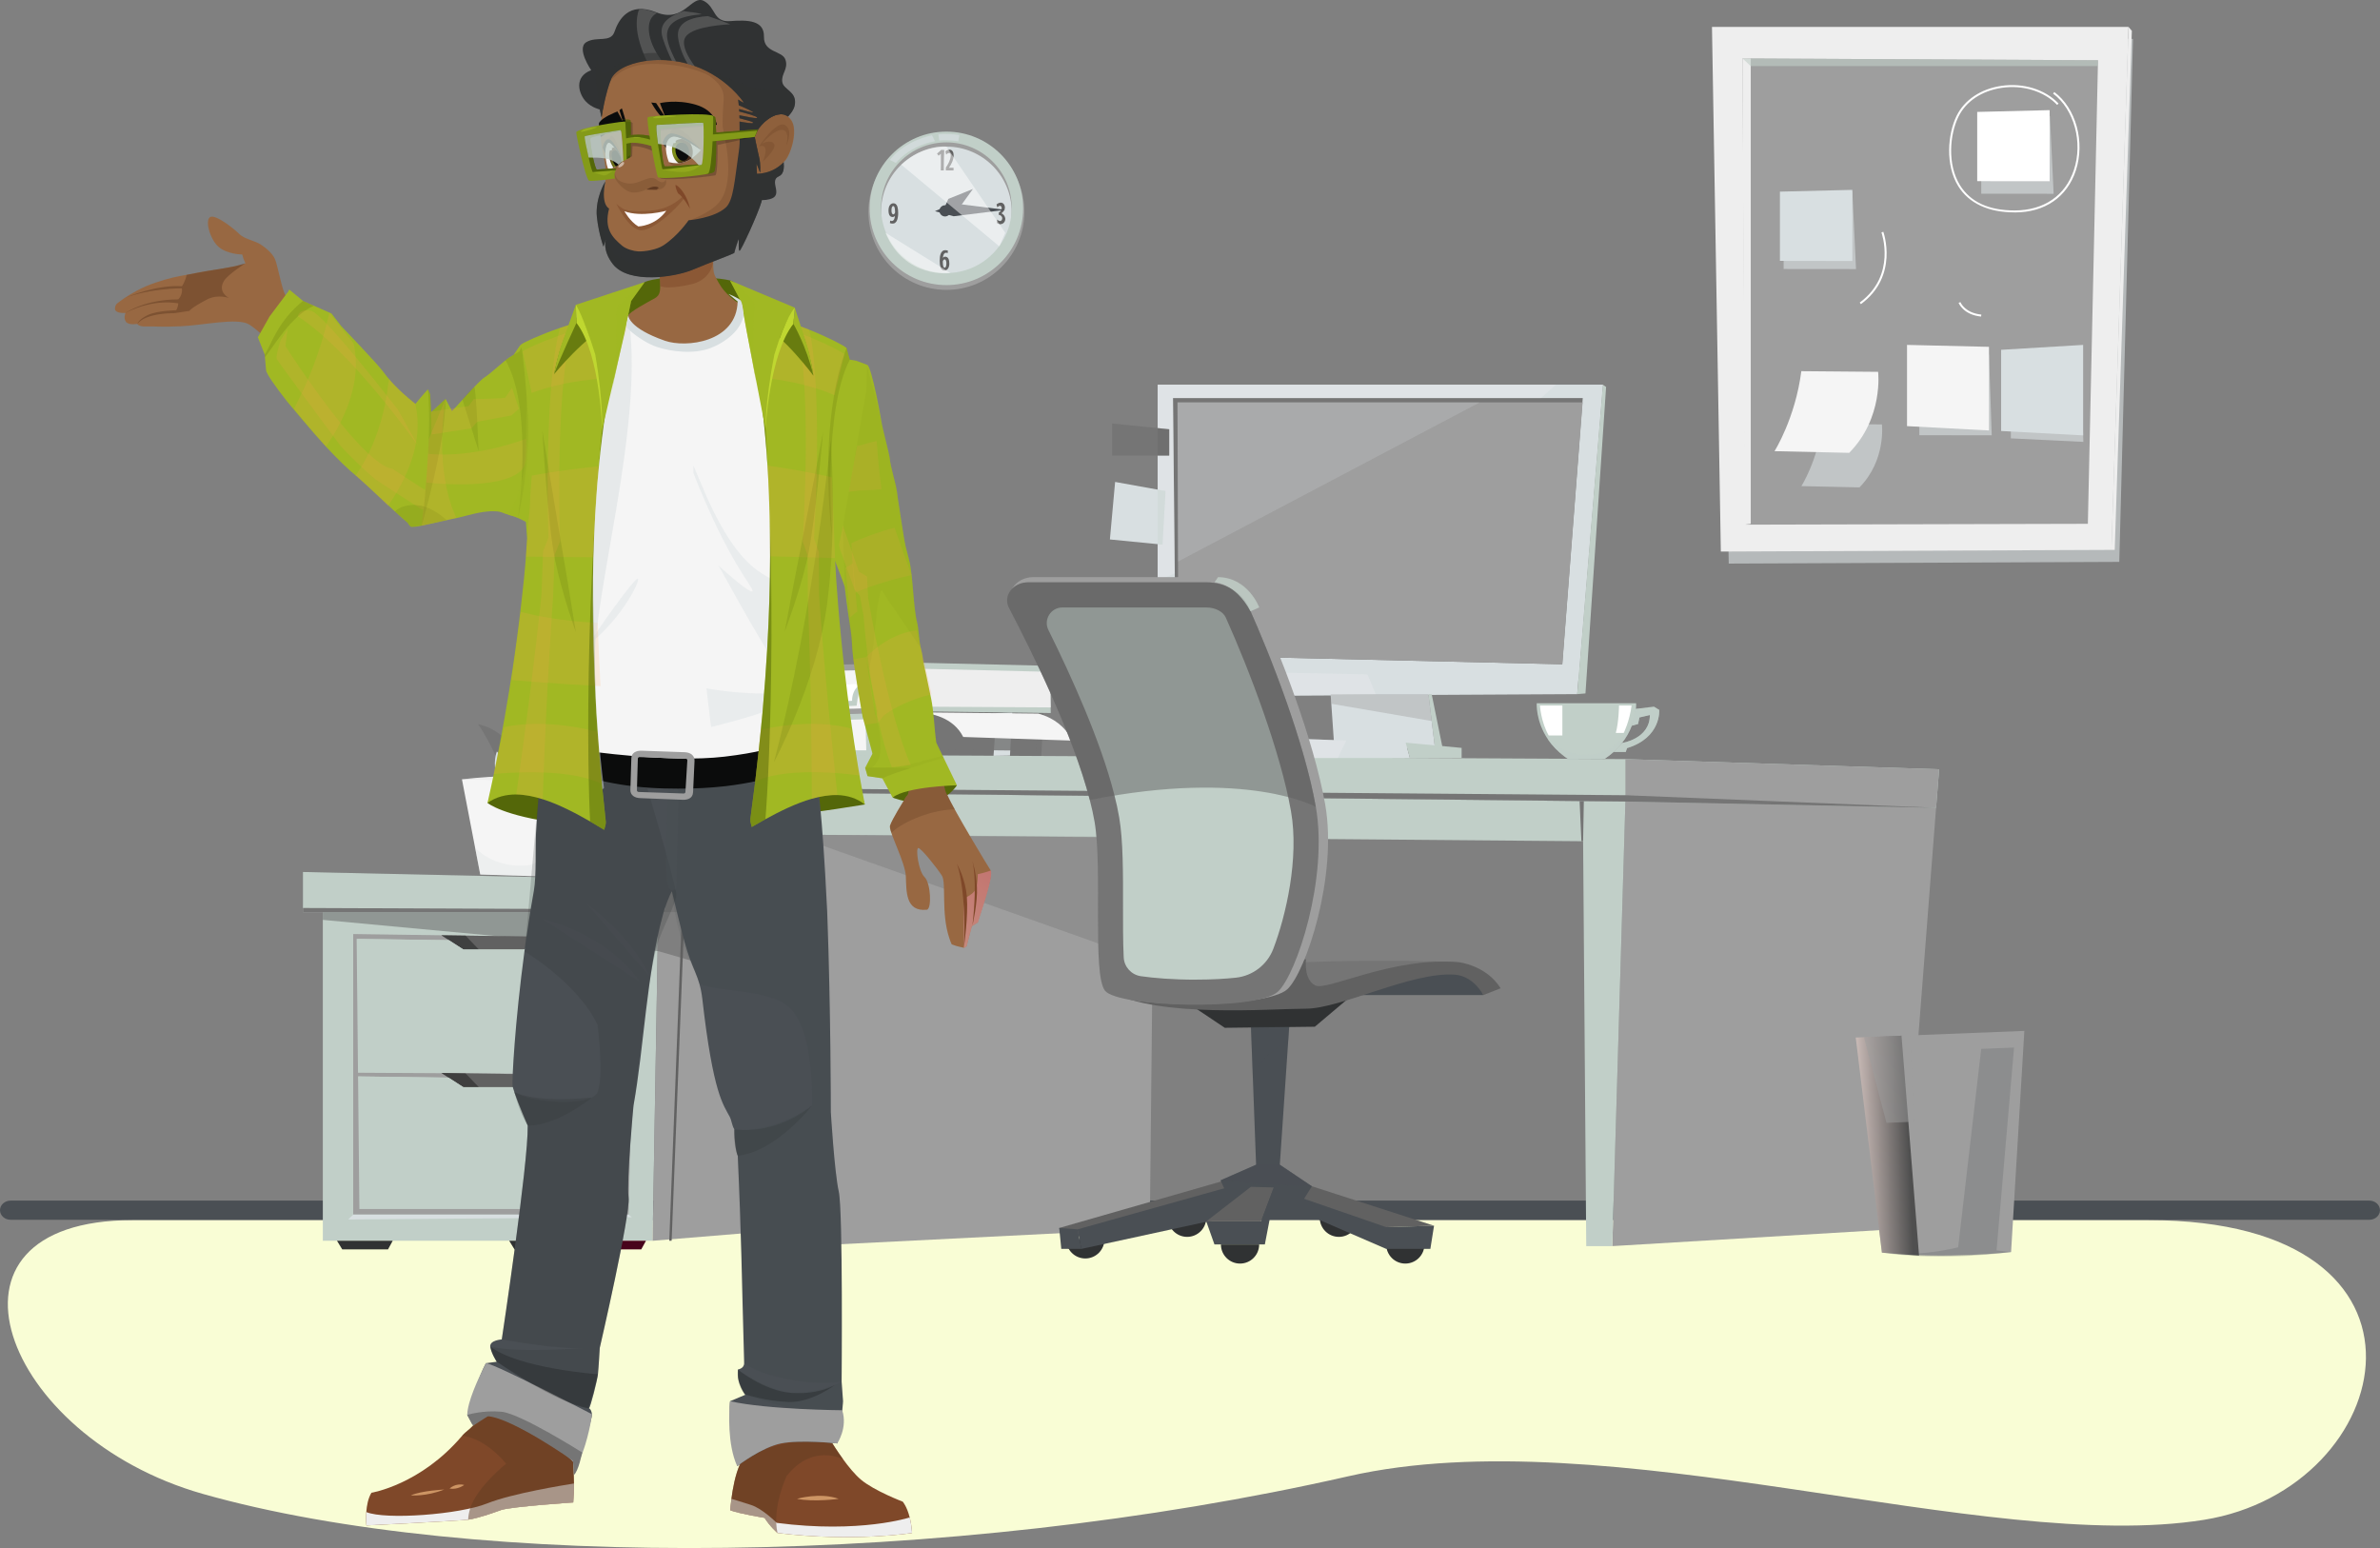 <?xml version="1.0" encoding="UTF-8"?>
<svg xmlns="http://www.w3.org/2000/svg" xmlns:xlink="http://www.w3.org/1999/xlink" viewBox="0 0 615 400.01">
  <rect x="0" y="0" width="615" height="400.01" fill="#808080" stroke="none"/>
  <defs>
    <style>
      .cls-1, .cls-2, .cls-3, .cls-4 {
        fill: #757575;
      }

      .cls-5 {
        opacity: .4;
      }

      .cls-5, .cls-2, .cls-6, .cls-7, .cls-8, .cls-9, .cls-10, .cls-11, .cls-12, .cls-13, .cls-14, .cls-15, .cls-16, .cls-17, .cls-18, .cls-19, .cls-20, .cls-21, .cls-22, .cls-23, .cls-24, .cls-25, .cls-26, .cls-27, .cls-28, .cls-29, .cls-30, .cls-31, .cls-32, .cls-4, .cls-33, .cls-34, .cls-35, .cls-36, .cls-37, .cls-38, .cls-39, .cls-40, .cls-41, .cls-42, .cls-43, .cls-44 {
        mix-blend-mode: multiply;
      }

      .cls-5, .cls-45, .cls-7, .cls-8, .cls-46, .cls-25, .cls-47, .cls-31, .cls-48 {
        fill: #d8dfe1;
      }

      .cls-5, .cls-8, .cls-9, .cls-12, .cls-13, .cls-49, .cls-18, .cls-20, .cls-21, .cls-50, .cls-23, .cls-51, .cls-52, .cls-53, .cls-27, .cls-30, .cls-31, .cls-32, .cls-33, .cls-34, .cls-35, .cls-54, .cls-37, .cls-55, .cls-38, .cls-39, .cls-41 {
        isolation: isolate;
      }

      .cls-2 {
        opacity: .83;
      }

      .cls-2, .cls-6, .cls-56, .cls-57, .cls-7, .cls-3, .cls-58, .cls-59, .cls-46, .cls-60, .cls-49, .cls-61, .cls-62, .cls-19, .cls-20, .cls-21, .cls-22, .cls-63, .cls-64, .cls-65, .cls-23, .cls-51, .cls-66, .cls-67, .cls-68, .cls-69, .cls-70, .cls-54, .cls-36, .cls-71, .cls-72, .cls-73, .cls-74, .cls-39, .cls-48, .cls-41, .cls-43, .cls-75 {
        fill-rule: evenodd;
      }

      .cls-76, .cls-18, .cls-34, .cls-37 {
        fill: #687c0f;
      }

      .cls-6, .cls-57, .cls-12, .cls-22, .cls-67, .cls-55, .cls-77 {
        fill: #4a4f54;
      }

      .cls-6, .cls-78 {
        opacity: .22;
      }

      .cls-56, .cls-79 {
        fill: #eee;
      }

      .cls-45, .cls-62, .cls-80, .cls-78, .cls-53, .cls-55, .cls-72 {
        mix-blend-mode: screen;
      }

      .cls-45, .cls-22, .cls-80 {
        opacity: .2;
      }

      .cls-81 {
        fill: #f9fdd5;
      }

      .cls-7, .cls-40, .cls-42 {
        opacity: .3;
      }

      .cls-9 {
        opacity: .17;
      }

      .cls-9, .cls-82, .cls-13, .cls-16, .cls-64, .cls-30 {
        fill: #546709;
      }

      .cls-83 {
        opacity: .4;
      }

      .cls-83, .cls-84, .cls-72, .cls-75 {
        fill: #9e9e9e;
      }

      .cls-10, .cls-11, .cls-59, .cls-21, .cls-71, .cls-85 {
        fill: #0b0c0c;
      }

      .cls-58, .cls-51, .cls-52, .cls-86 {
        fill: #7f4829;
      }

      .cls-87 {
        fill: #3c3372;
      }

      .cls-11 {
        opacity: .23;
      }

      .cls-12 {
        opacity: .32;
      }

      .cls-13, .cls-49, .cls-62, .cls-19, .cls-20, .cls-51, .cls-67, .cls-52, .cls-28, .cls-31, .cls-32, .cls-4, .cls-33, .cls-88, .cls-72, .cls-43 {
        opacity: .5;
      }

      .cls-59, .cls-89 {
        opacity: .39;
      }

      .cls-90, .cls-68, .cls-69, .cls-88 {
        fill: #fff;
      }

      .cls-60 {
        fill: #48041b;
      }

      .cls-14, .cls-49, .cls-17, .cls-91, .cls-23, .cls-29, .cls-33, .cls-54, .cls-44 {
        fill: #633c23;
      }

      .cls-14, .cls-39 {
        opacity: .25;
      }

      .cls-92 {
        fill: #606060;
      }

      .cls-15, .cls-16, .cls-63 {
        opacity: .8;
      }

      .cls-15, .cls-63, .cls-24, .cls-93, .cls-26, .cls-73, .cls-40, .cls-43 {
        fill: #c1cfc8;
      }

      .cls-94, .cls-61 {
        fill: #986842;
      }

      .cls-95 {
        fill: none;
      }

      .cls-96 {
        fill: #fffcfe;
      }

      .cls-62 {
        fill: url(#_Áåçûìÿííûé_ãðàäèåíò_833);
      }

      .cls-17 {
        opacity: .29;
      }

      .cls-97 {
        fill: url(#radial-gradient);
      }

      .cls-98, .cls-38, .cls-39 {
        fill: #849a18;
      }

      .cls-99 {
        clip-path: url(#clippath-1);
      }

      .cls-18 {
        opacity: .22;
      }

      .cls-19, .cls-65, .cls-100, .cls-36, .cls-42 {
        fill: #616161;
      }

      .cls-20 {
        fill: url(#linear-gradient);
      }

      .cls-21, .cls-41 {
        opacity: .24;
      }

      .cls-101 {
        opacity: .19;
      }

      .cls-101, .cls-102, .cls-103, .cls-78 {
        fill: #bfd730;
      }

      .cls-104 {
        fill: #cd9564;
      }

      .cls-80 {
        fill: #fbf7fa;
      }

      .cls-23, .cls-54, .cls-55 {
        opacity: .3;
      }

      .cls-105 {
        fill: #554790;
      }

      .cls-102 {
        opacity: .36;
      }

      .cls-106, .cls-32 {
        fill: #a1b823;
      }

      .cls-66 {
        fill: url(#linear-gradient-2);
      }

      .cls-25, .cls-26 {
        opacity: .6;
      }

      .cls-107 {
        fill: url(#radial-gradient-2);
      }

      .cls-67, .cls-68, .cls-69, .cls-88, .cls-48 {
        mix-blend-mode: soft-light;
      }

      .cls-53 {
        fill: #ff9c4d;
        opacity: .16;
      }

      .cls-69 {
        opacity: .48;
      }

      .cls-27 {
        opacity: .08;
      }

      .cls-27, .cls-28, .cls-70, .cls-35, .cls-108, .cls-41 {
        fill: #303233;
      }

      .cls-29 {
        opacity: .17;
      }

      .cls-30 {
        opacity: .19;
      }

      .cls-34 {
        opacity: .21;
      }

      .cls-35 {
        opacity: .2;
      }

      .cls-109, .cls-74 {
        fill: #f5f5f5;
      }

      .cls-36, .cls-44 {
        opacity: .24;
      }

      .cls-37 {
        opacity: .28;
      }

      .cls-38 {
        opacity: .14;
      }

      .cls-48 {
        opacity: .7;
      }

      .cls-110 {
        clip-path: url(#clippath);
      }
    </style>
    <linearGradient id="_Áåçûìÿííûé_ãðàäèåíò_833" data-name="Áåçûìÿííûé ãðàäèåíò 833" x1="-655.7" y1="297" x2="-641.58" y2="297" gradientTransform="translate(1124.13 -26.09) rotate(-2.26)" gradientUnits="userSpaceOnUse">
      <stop offset="0" stop-color="#f4d7cf"/>
      <stop offset=".9" stop-color="#000"/>
    </linearGradient>
    <linearGradient id="linear-gradient" x1="284.97" y1="1023.23" x2="231.81" y2="957.49" gradientTransform="translate(-44.56 1213.92) rotate(2.22) scale(1 -1)" gradientUnits="userSpaceOnUse">
      <stop offset="0" stop-color="#e5457c"/>
      <stop offset="1" stop-color="#fce7d8"/>
    </linearGradient>
    <linearGradient id="linear-gradient-2" x1="255.92" y1="979.67" x2="255.86" y2="979.61" gradientTransform="translate(-44.56 1213.92) rotate(2.22) scale(1 -1)" gradientUnits="userSpaceOnUse">
      <stop offset=".03" stop-color="#ff9a85"/>
      <stop offset=".95" stop-color="#ffa570"/>
    </linearGradient>
    <clipPath id="clippath">
      <path class="cls-95" d="M161.12,41.66s-2.5-4.55-3.88-4.75c-1.38-.2-.54,6.85.04,6.78,1.76-.2,3.83-2.03,3.83-2.03Z"/>
    </clipPath>
    <radialGradient id="radial-gradient" cx="443.86" cy="-32.07" fx="443.86" fy="-32.07" r="2.62" gradientTransform="translate(263.06 423.88) rotate(-109.93) scale(.89 -1.03) skewX(1.64)" gradientUnits="userSpaceOnUse">
      <stop offset="0" stop-color="#849a18"/>
      <stop offset=".15" stop-color="#809318"/>
      <stop offset=".37" stop-color="#768118"/>
      <stop offset=".62" stop-color="#656318"/>
      <stop offset=".89" stop-color="#4e3a18"/>
      <stop offset="1" stop-color="#442918"/>
    </radialGradient>
    <clipPath id="clippath-1">
      <path class="cls-95" d="M181.13,38.77s-6.81-5.03-8.34-3.22c-1.65,2.41.06,6.35.06,6.35,2.98.83,5.6-.08,8.28-3.13Z"/>
    </clipPath>
    <radialGradient id="radial-gradient-2" cx="477.98" cy="-65.2" fx="477.98" fy="-65.2" r="2.75" gradientTransform="translate(695.33 4.52) rotate(168.05) scale(1.08 -1.13)" gradientUnits="userSpaceOnUse">
      <stop offset="0" stop-color="#849a18"/>
      <stop offset=".2" stop-color="#819618"/>
      <stop offset=".39" stop-color="#7b8b18"/>
      <stop offset=".57" stop-color="#717818"/>
      <stop offset=".74" stop-color="#625e18"/>
      <stop offset=".91" stop-color="#4f3c18"/>
      <stop offset="1" stop-color="#442918"/>
    </radialGradient>
  </defs>
  <g class="cls-50">
    <g id="Layer_2" data-name="Layer 2">
      <g id="ict">
        <g id="illustrations">
          <g id="try-iCito">
            <path id="floor" class="cls-81" d="M555.16,315.28c80.67,0,64.42,69.4,14.39,77.43-56.55,9.08-153.97-26.54-221.18-11.24-103.39,23.53-226.5,24.23-295.95,4.55-51.9-14.71-72.93-70.74-18.14-70.74h520.87Z"/>
            <path id="divider" class="cls-77" d="M0,312.71h0c0,1.37,1.23,2.48,2.75,2.48h609.49c1.52,0,2.75-1.11,2.75-2.48h0c0-1.37-1.23-2.48-2.75-2.48H2.75c-1.52,0-2.75,1.11-2.75,2.48Z"/>
            <g id="props">
              <g id="clock">
                <circle class="cls-47" cx="244.55" cy="54.76" r="17.97" transform="translate(-4.86 30.29) rotate(-7.02)"/>
                <path class="cls-75" d="M244.55,34.6c-11.13,0-20.15,9.02-20.15,20.15s9.02,20.15,20.15,20.15,20.15-9.02,20.15-20.15-9.02-20.15-20.15-20.15ZM244.55,71.64c-9.32,0-16.88-7.56-16.88-16.88s7.56-16.88,16.88-16.88,16.88,7.56,16.88,16.88-7.56,16.88-16.88,16.88Z"/>
                <path class="cls-73" d="M244.55,34.01c-10.95,0-19.83,8.88-19.83,19.83s8.88,19.83,19.83,19.83,19.83-8.88,19.83-19.83-8.88-19.83-19.83-19.83ZM244.55,70.55c-9.32,0-16.88-7.56-16.88-16.88s7.56-16.88,16.88-16.88,16.88,7.56,16.88,16.88-7.56,16.88-16.88,16.88Z"/>
                <path class="cls-48" d="M229.93,41.33l1.58.78s3.23-4.31,10.09-5.62l-.76-1.55s-7.02,1.3-10.91,6.39Z"/>
                <path class="cls-48" d="M242.71,36.34l-.24-1.63s1.95-.31,5.44.17l-.29,1.63s-2.78-.47-4.91-.18Z"/>
                <g>
                  <path class="cls-100" d="M244,38.77c-.04.71-.07,1.4-.09,2.09-.02.69-.03,1.39-.03,2.08v.55c0,.18,0,.37,0,.55h-.78c.01-.44.02-.89.03-1.34,0-.45,0-.9,0-1.36,0-.27,0-.54,0-.81,0-.27,0-.53-.01-.8l-.58.51-.41-.55c.2-.16.39-.32.57-.48.18-.16.36-.32.52-.49l.77.04Z"/>
                  <path class="cls-100" d="M246.41,40.17c0,.28-.03.55-.09.82-.06.27-.14.54-.25.81-.11.27-.24.53-.38.79-.15.26-.31.51-.48.76h1.19v.68h-1.99v-.73c.15-.22.29-.45.44-.7.15-.25.29-.51.41-.79.12-.27.22-.55.3-.83.08-.28.12-.56.12-.84,0-.2-.04-.35-.11-.45-.07-.1-.18-.15-.34-.15-.07,0-.14.01-.2.03-.07.02-.13.05-.19.09-.06.04-.12.08-.18.13-.06.05-.11.1-.16.16l-.2-.8c.08-.1.16-.19.26-.25.1-.06.19-.11.29-.14.1-.03.19-.05.28-.07.09-.01.16-.02.22-.02.19,0,.35.04.49.12.13.08.24.19.33.33.09.14.15.3.19.47.04.18.06.37.06.56Z"/>
                </g>
                <path class="cls-100" d="M245.32,68.02c0,.34-.04.62-.11.86-.07.24-.17.43-.29.58-.12.15-.26.26-.41.33-.15.07-.3.1-.46.1-.1,0-.21-.01-.31-.04-.1-.03-.2-.08-.29-.15-.09-.07-.18-.17-.25-.29-.08-.12-.14-.27-.2-.46-.06-.18-.1-.4-.13-.65-.03-.25-.05-.55-.05-.88,0-.39.02-.73.06-1.02.04-.29.1-.54.17-.74.07-.21.16-.37.25-.51.1-.13.2-.23.3-.31.11-.07.21-.13.32-.15.11-.03.21-.04.31-.04.07,0,.15,0,.23.01.07,0,.14.02.23.04.09.02.17.04.26.07l-.08.67c-.06-.05-.13-.08-.19-.1-.06-.02-.12-.03-.18-.03-.14,0-.26.03-.36.1-.1.07-.18.16-.25.28-.07.12-.12.26-.16.42-.04.16-.07.34-.09.53.06-.08.12-.14.18-.18.07-.04.13-.07.18-.09.07-.02.13-.04.2-.04.15,0,.3.03.43.08.13.06.25.15.35.28.1.13.18.3.23.52.06.22.09.49.09.81ZM244.08,67.02c-.06,0-.12.03-.18.07-.05.03-.1.09-.15.16-.05.07-.1.17-.13.31v.09c0,.3.01.55.04.75.03.2.06.35.11.47.05.12.1.2.16.24.06.05.12.07.19.07.06,0,.12-.03.17-.08s.1-.13.14-.22c.04-.1.07-.22.09-.36.02-.14.03-.3.03-.48,0-.15,0-.29-.03-.41-.02-.12-.05-.23-.09-.32-.04-.09-.09-.16-.15-.21-.06-.05-.13-.07-.21-.07Z"/>
                <path class="cls-100" d="M259.78,56.46c0,.27-.04.5-.13.69-.09.19-.2.34-.33.46-.13.12-.28.2-.43.25-.15.05-.29.08-.41.08,0,0-.04,0-.08,0-.05,0-.11-.02-.19-.04-.08-.02-.17-.06-.28-.1-.11-.05-.22-.11-.35-.19l.11-.88c.08.1.17.17.26.22.09.05.16.09.23.12.08.03.16.05.24.05.08,0,.16-.02.23-.06.07-.04.13-.09.18-.16.05-.07.09-.14.11-.23.03-.09.04-.18.04-.27,0-.12-.02-.22-.07-.33-.04-.1-.11-.19-.19-.27-.08-.08-.17-.14-.28-.19-.11-.05-.22-.07-.35-.08v-.59c.1-.06.2-.13.29-.22.09-.08.17-.18.24-.28.07-.1.12-.21.16-.33.04-.12.06-.24.06-.37,0-.06,0-.12-.03-.19-.02-.07-.04-.13-.08-.18-.04-.05-.08-.1-.14-.14-.06-.04-.13-.05-.21-.05-.02,0-.05,0-.09.01-.04,0-.09.02-.14.05-.05.03-.12.07-.19.12-.07.05-.15.12-.24.21l-.22-.72c.12-.12.23-.21.35-.27.12-.07.22-.12.33-.15.1-.03.19-.06.27-.06.08,0,.14-.01.18-.01.15,0,.29.03.41.1.13.07.24.16.33.27.09.12.17.25.22.41.05.16.08.32.08.49,0,.15-.02.29-.07.43-.04.14-.11.27-.19.4-.08.13-.18.25-.29.36-.11.11-.23.21-.36.29.12.05.22.11.31.18.09.07.17.14.24.21.07.07.13.15.18.22.05.08.09.15.12.22.08.17.13.34.15.52Z"/>
                <path class="cls-100" d="M229.59,54.4c0-.34.04-.62.11-.86.07-.24.17-.43.29-.58.12-.15.26-.26.41-.33.15-.07.3-.1.46-.1.1,0,.2.01.31.04.1.03.2.08.29.15.09.07.17.17.25.29.08.12.14.27.2.46.06.18.1.4.13.65.03.25.05.54.05.88,0,.39-.02.73-.07,1.02-.04.29-.1.54-.17.74-.07.21-.16.37-.25.51-.1.13-.2.23-.3.31-.11.08-.21.13-.32.15-.11.03-.21.04-.31.04-.07,0-.15,0-.23-.01-.07,0-.14-.02-.23-.04-.09-.02-.17-.04-.25-.07l.07-.67c.06.05.13.08.19.1.06.02.12.03.19.03.14,0,.25-.03.35-.1.1-.07.18-.16.25-.28.07-.12.12-.26.16-.42.04-.16.07-.34.09-.53-.06.08-.12.13-.19.17-.07.04-.13.07-.18.09-.07.02-.13.03-.2.04-.15,0-.3-.03-.43-.08-.13-.05-.25-.15-.35-.28-.1-.13-.18-.3-.23-.52-.06-.22-.09-.48-.09-.81ZM230.83,55.41c.06,0,.12-.03.18-.07.05-.03.1-.09.15-.16.05-.07.1-.17.13-.31v-.09c0-.3-.01-.55-.04-.75-.03-.2-.06-.35-.11-.47-.05-.12-.1-.2-.16-.24-.06-.05-.12-.07-.19-.07-.06,0-.11.03-.17.08-.05.05-.1.13-.14.22-.04.1-.07.22-.09.35-.02.14-.03.3-.03.47,0,.15,0,.29.03.41.02.13.05.23.09.32.04.09.09.16.15.21.06.05.13.07.21.07Z"/>
                <path class="cls-57" d="M245.65,54.48c0,.8-.65,1.45-1.45,1.45s-1.45-.65-1.45-1.45.65-1.45,1.45-1.45,1.45.65,1.45,1.45Z"/>
                <polygon class="cls-57" points="243.59 54.71 245.05 51.4 251.41 48.83 247.5 54.23 243.59 54.71"/>
                <polygon class="cls-57" points="241.6 54.57 246.26 52.53 259.75 54.23 246.43 55.88 241.6 54.57"/>
                <path class="cls-69" d="M232.89,42.55l25.35,21.12,1.51-3.53-15.2-22.26s-5.68-.74-11.66,4.67Z"/>
                <path class="cls-69" d="M228.8,60.14l16.79,10.41s-11.73,1.63-16.79-10.41Z"/>
              </g>
              <g id="pin_board" data-name="pin board">
                <g>
                  <polygon class="cls-25" points="446.71 145.63 547.63 145.19 551.17 10.06 444.42 10.06 446.71 145.63"/>
                  <polygon class="cls-79" points="444.67 142.52 545.6 142.09 550.02 6.96 442.38 6.96 444.67 142.52"/>
                  <polygon class="cls-84" points="450.27 15.1 542.13 15.57 539.51 135.35 451.04 135.57 450.27 15.1"/>
                  <polygon class="cls-79" points="450.27 15.1 450.78 135.57 452.4 135.35 452.4 15.12 450.27 15.1"/>
                  <polygon class="cls-79" points="550.02 6.96 550.88 7.97 546.45 142.09 545.6 142.09 550.02 6.96"/>
                  <polygon class="cls-26" points="450.27 15.1 452.4 17.08 542.1 17.08 542.13 15.57 450.27 15.1"/>
                  <polygon class="cls-25" points="460.9 51.62 478.65 49.48 479.6 69.53 460.9 69.51 460.9 51.62"/>
                  <polygon class="cls-25" points="511.96 32.17 529.71 30.03 530.67 50.08 511.96 50.05 511.96 32.17"/>
                  <polygon class="cls-25" points="495.96 94.57 513.96 91.59 514.67 112.48 495.96 112.45 495.96 94.57"/>
                  <polygon class="cls-25" points="519.61 95.38 537.61 92.4 538.35 114.18 519.61 113.27 519.61 95.38"/>
                  <polygon class="cls-47" points="459.94 49.52 478.65 49.06 478.65 67.44 459.94 67.41 459.94 49.52"/>
                  <polygon class="cls-90" points="510.92 28.92 529.63 28.46 529.63 46.83 510.92 46.81 510.92 28.92"/>
                  <polygon class="cls-109" points="492.78 89.12 513.96 89.62 513.96 111.23 492.78 110.11 492.78 89.12"/>
                  <polygon class="cls-47" points="517.1 90.39 538.29 89.12 538.29 112.5 517.1 111.37 517.1 90.39"/>
                </g>
                <path class="cls-90" d="M520.57,54.88c-6.75,0-11.78-2.33-14.53-6.74-3.42-5.48-2.77-13.49-.43-18.24,2.02-4.09,6.2-6.9,11.47-7.7,5.67-.86,11.37.88,14.86,4.55l-.37.35c-3.38-3.55-8.9-5.23-14.41-4.39-5.1.78-9.14,3.48-11.08,7.42-2.28,4.63-2.92,12.43.4,17.75,2.69,4.31,7.43,6.5,14.09,6.5.04,0,.07,0,.11,0,7.49-.03,13.04-3.85,15.23-10.48,2.37-7.19.05-15.67-5.38-19.71l.31-.41c5.61,4.17,8,12.89,5.56,20.28-2.26,6.86-7.98,10.81-15.71,10.83-.04,0-.07,0-.11,0Z"/>
                <path class="cls-90" d="M480.86,78.59l-.3-.41c9.57-7.04,5.65-18,5.61-18.11l.48-.18c.04.11,4.1,11.43-5.79,18.7Z"/>
                <path class="cls-90" d="M511.93,81.8c-4.6-.47-5.77-3.42-5.82-3.55l.48-.18c.04.11,1.12,2.78,5.39,3.22l-.05.51Z"/>
                <path class="cls-25" d="M470.87,109.54l15.42.13s1.13,9.23-5.8,16.27l-15-.33s4.18-6.59,5.38-16.07Z"/>
                <path class="cls-109" d="M465.47,95.91l19.84.17s1.46,11.87-7.47,20.93l-19.3-.43s5.37-8.48,6.93-20.68Z"/>
              </g>
              <g id="plant">
                <path class="cls-57" d="M132.81,199.24s-1.33-10.56.36-17.62c0,0,4.5,7.2,4.26,13.45-.24,6.25-4.62,4.17-4.62,4.17Z"/>
                <path class="cls-74" d="M119.37,201.37s15.14-.4,29.77.33l-3.84,24.94-21.2-.67-4.73-24.59Z"/>
                <path class="cls-56" d="M119.37,201.37s14.88.52,29.77.33c0,0-10.84-2.46-29.77-.33Z"/>
                <path class="cls-7" d="M122.77,219.05s4.69,5.31,13.32,4.57c8.63-.73,13.04-21.31,13.04-21.31l-3.83,24.33-21.2-.67-1.33-6.91Z"/>
                <path class="cls-3" d="M130.58,201.06s-3.41-8.82-7.07-13.95c0,0,5.26.98,7.8,4.96,2.48,3.89,1.17,8.53,1.17,8.53l-1.9.46Z"/>
                <path class="cls-3" d="M132.02,201.26s-.15-4.81,2.35-9.8c2.7-5.39,8.56-9.73,8.56-9.73,0,0-1.69,14.26-5.74,19.59l-5.17-.06Z"/>
                <path class="cls-73" d="M132.02,201.26s-2.57-7.37-1.06-16.13c0,0,3.31,4.45,4.24,8.11.93,3.65-.08,8.08-.08,8.08l-3.1-.06Z"/>
                <path class="cls-73" d="M135.01,201.3s2.34-9.8,9.14-13.96c0,0-.96,8.6-4.52,14.01l-4.63-.05Z"/>
                <path class="cls-46" d="M131.76,201.26s-.63-4.77-3.37-7.07c0,0-1.26,2.94.14,7.03l3.23.04Z"/>
              </g>
              <g id="draws">
                <polygon class="cls-73" points="83.42 233.77 170.13 233.77 168.64 320.61 83.42 320.61 83.42 233.77"/>
                <polygon class="cls-75" points="170.13 233.77 214.8 235.7 210.3 317.19 168.64 320.61 170.13 233.77"/>
                <polygon class="cls-70" points="208.88 317.19 207.67 319.42 196.94 319.7 194.99 318.36 208.88 317.19"/>
                <polygon class="cls-60" points="166.92 320.61 165.7 322.84 153.88 322.84 152.51 320.61 166.92 320.61"/>
                <polygon class="cls-70" points="101.48 320.61 100.26 322.84 88.44 322.84 87.08 320.61 101.48 320.61"/>
                <polygon class="cls-70" points="145.99 320.61 144.77 322.84 132.95 322.84 131.58 320.61 145.99 320.61"/>
                <polygon class="cls-3" points="219.91 235.7 220.38 228.43 78.28 225.32 78.28 233.77 171.75 235.7 219.91 235.7"/>
                <polygon class="cls-73" points="171.75 235.7 171.75 227.36 78.28 225.32 78.28 235.7 171.75 235.7"/>
                <path class="cls-75" d="M164.08,242.39l-1.66,71.46h-71.15v-72.5l72.81,1.05ZM92.86,312.4h68.18l1.93-68.78-70.81-1.01.71,69.8Z"/>
                <polygon class="cls-75" points="163.26 277.6 92.15 277.19 92.15 278.14 162.96 279.09 163.26 277.6"/>
                <polygon class="cls-65" points="141.99 242.08 135.37 245.34 119.74 245.34 114.05 241.67 141.99 242.08"/>
                <g class="cls-89">
                  <polygon class="cls-71" points="123.73 245.34 120.29 241.76 114.05 241.67 119.74 245.34 123.73 245.34"/>
                </g>
                <polygon class="cls-65" points="141.99 277.66 135.37 280.92 119.74 280.92 114.05 277.25 141.99 277.66"/>
                <polygon class="cls-59" points="123.73 280.92 120.29 277.34 114.05 277.25 119.74 280.92 123.73 280.92"/>
                <polygon class="cls-73" points="161.97 279.09 139.72 278.77 135.37 280.92 119.74 280.92 115.92 278.46 92.51 278.14 93.11 278.56 115.94 279.09 119.74 281.45 135.52 281.45 139.7 279.09 161.34 279.8 161.97 279.09"/>
                <polygon class="cls-73" points="162.96 243.61 139.55 243.28 135.37 245.34 119.74 245.34 116.01 242.94 92.15 242.6 93.06 243.14 115.99 243.5 119.57 245.78 135.57 245.78 139.78 243.81 162.15 244.19 162.96 243.61"/>
                <polygon class="cls-46" points="162.42 313.85 163.26 314.53 89.98 315.1 91.27 313.85 162.42 313.85"/>
                <polygon class="cls-65" points="176.89 235.7 173.55 320.61 172.94 320.61 176.23 235.7 176.89 235.7"/>
                <polygon class="cls-3" points="78.28 234.62 171.75 234.99 219.91 235.7 171.75 235.7 78.28 235.7 78.28 234.62"/>
                <polygon class="cls-19" points="83.42 235.7 214.8 235.7 213.6 258.31 170.13 245.78 83.42 237.69 83.42 235.7"/>
              </g>
              <g id="books">
                <path class="cls-3" d="M224.39,195.35c.5-3.98,1.01-7.96,1.51-11.94,14.6.13,29.19.25,43.79.38-.2,3.86-.41,7.71-.61,11.57-14.9,0-29.79,0-44.69-.01Z"/>
                <path class="cls-73" d="M225.79,184.23c-8.72.23-17.43.45-26.15.68.03,3.35.05,6.7.08,10.05,8.6.13,17.2.26,25.8.39.09-3.71.18-7.41.27-11.12Z"/>
                <path class="cls-74" d="M199.64,186.57l24.01-.71c.07,2.67.14,5.35.2,8.02-8.05.02-16.1.04-24.14.06l-.07-7.37Z"/>
                <polygon class="cls-46" points="256.73 195.31 257.5 184.27 261.58 184.14 260.98 195.24 256.73 195.31"/>
                <g>
                  <path class="cls-75" d="M201.16,184.99l-.5-12.88c12.31-.29,24.62-.57,36.92-.86.39,4.19.78,8.38,1.17,12.56l-37.6,1.18Z"/>
                  <path class="cls-73" d="M237.59,171.25c11.24.27,22.48.53,33.72.8l.21,12.19-32.76-.42c-.39-4.19-.78-8.38-1.17-12.56Z"/>
                  <path class="cls-74" d="M237.92,172.8c-11.48.27-22.96.54-34.44.81,0,3.33-.02,6.66-.03,9.98,11.77-.33,23.54-.66,35.31-.99-.28-3.27-.56-6.53-.84-9.8Z"/>
                  <path class="cls-56" d="M237.92,172.8c11.14.27,22.28.53,33.43.8.05,3.07.1,6.13.15,9.19-10.91-.06-21.82-.13-32.73-.19-.28-3.27-.56-6.53-.84-9.8Z"/>
                </g>
                <g>
                  <path class="cls-24" d="M222.79,176.58c-.28.67-.55,1.44-.79,2.29-.36,1.29-.54,2.47-.64,3.48-2.01.1-4.01.19-6.02.29.02-.53.08-1.14.22-1.79.33-1.53.94-2.71,1.46-3.51l5.76-.76Z"/>
                  <path class="cls-90" d="M222.79,176.58c-.38.19-.84.48-1.27.92-1.3,1.34-1.35,3.09-1.34,3.59-2.33.07-4.66.14-6.99.21-.06-.39-.11-1.02.08-1.75.35-1.33,1.26-2.09,1.6-2.34,2.64-.21,5.28-.43,7.92-.64Z"/>
                </g>
                <g>
                  <path class="cls-2" d="M236.57,184.06c.86.4,1.94,1.05,2.95,2.08,2.8,2.84,3.01,6.49,3.04,7.59,8.41.09,16.81.17,25.22.26.07-1.2.14-2.4.22-3.61-5.67-1.47-11.34-2.94-17.01-4.41-2.92-.52-5.85-1.04-8.77-1.57-1.88-.12-3.76-.23-5.64-.35Z"/>
                  <path class="cls-74" d="M236.57,184.06c1.95.03,7.95.37,11.3,4.73.36.47.71,1.02,1.03,1.64,9.39.31,18.78.63,28.17.94-.39-.8-.92-1.69-1.66-2.58-2.43-2.93-5.58-4-7.13-4.4-10.57-.11-21.14-.22-31.71-.33Z"/>
                </g>
              </g>
              <g id="desk">
                <polygon class="cls-75" points="207.4 321.99 297.11 317.49 298.16 216.27 201.45 215.65 207.4 321.99"/>
                <polygon class="cls-75" points="491.85 317.49 500.29 208.73 420.01 207.11 416.62 321.99 491.85 317.49"/>
                <polygon class="cls-73" points="416.62 321.99 409.89 321.99 409.08 217.37 204.57 215.66 207.4 321.99 198.01 321.99 191.57 204.67 420.01 207.11 416.62 321.99"/>
                <polygon class="cls-73" points="500.29 208.73 501.08 198.78 420.01 196.15 190.63 194.94 191.57 204.67 420.01 207.11 500.29 208.73"/>
                <polygon class="cls-75" points="420.01 207.11 420.01 196.15 501.08 198.78 500.29 208.73 420.01 207.11"/>
                <polygon class="cls-72" points="222.95 204.67 220.52 195.1 194.82 194.93 198.34 204.67 222.95 204.67"/>
                <polygon class="cls-36" points="204.57 215.66 297.83 248.77 298.16 216.27 204.57 215.66"/>
                <polygon class="cls-3" points="500.29 208.73 420.01 205.48 191.47 203.65 191.57 204.67 420.01 207.11 500.29 208.73"/>
                <polygon class="cls-3" points="409.08 217.37 409.27 206.99 408.17 206.98 408.64 217.37 409.08 217.37"/>
                <polygon class="cls-57" points="204.57 215.66 203.34 204.8 204.76 204.81 205.1 215.7 204.57 215.66"/>
              </g>
              <g id="monitor">
                <polygon class="cls-47" points="407.56 179.36 414.19 99.41 299.16 99.41 299.16 179.94 407.56 179.36"/>
                <polygon class="cls-47" points="407.9 175.35 299.16 173.18 299.16 99.41 414.19 99.41 407.9 175.35"/>
                <polygon class="cls-93" points="414.19 99.41 415.02 99.98 409.69 179.18 407.56 179.36 414.19 99.41"/>
                <polygon class="cls-1" points="403.68 171.64 408.99 102.86 303.11 102.86 303.78 169.3 403.68 171.64"/>
                <polygon class="cls-84" points="403.72 171.64 304.49 169.32 304.27 103.97 408.95 103.97 403.72 171.64"/>
                <polygon class="cls-90" points="307.36 177.68 307.04 175.35 301.18 175.35 301.18 177.68 307.36 177.68"/>
                <polygon class="cls-45" points="382.37 103.97 304.41 145.09 304.27 103.97 382.37 103.97"/>
                <polygon class="cls-80" points="402.05 99.41 398.19 102.86 303.11 102.86 303.57 148.1 299.16 150.17 299.16 99.41 402.05 99.41"/>
                <polygon class="cls-93" points="369.95 179.36 372.77 193.25 370.8 193.25 369.1 179.36 369.95 179.36"/>
                <polygon class="cls-47" points="343.84 179.36 344.8 193.25 370.8 193.25 369.1 179.36 343.84 179.36"/>
                <polygon class="cls-83" points="343.84 179.36 344.01 181.85 369.95 186.31 369.1 179.36 343.84 179.36"/>
                <polygon class="cls-47" points="321.38 195.87 323.14 190.46 363.23 191.9 364.32 195.87 321.38 195.87"/>
                <polygon class="cls-93" points="364.32 195.87 377.69 195.87 377.69 193.25 363.23 191.9 364.32 195.87"/>
                <polygon class="cls-80" points="347.9 191.35 345.68 195.87 330.83 195.87 330.83 190.74 347.9 191.35"/>
                <polygon class="cls-1" points="302.13 117.72 302.13 110.92 287.38 109.44 287.38 117.72 302.13 117.72"/>
                <polygon class="cls-47" points="301.18 126.88 300.4 140.73 286.8 139.39 288.15 124.53 301.18 126.88"/>
                <polygon class="cls-40" points="299.16 126.51 299.16 140.73 300.4 140.73 301.18 126.88 299.16 126.51"/>
                <polygon class="cls-42" points="299.16 117.72 299.16 110.62 302.13 110.92 302.13 117.72 299.16 117.72"/>
                <polygon class="cls-80" points="355.49 179.36 353.35 174.26 331.58 173.83 332.03 179.76 355.49 179.36"/>
              </g>
              <g id="cup">
                <path class="cls-73" d="M422.68,183.18c-.1,1.06-.36,2.61-1.03,4.36h0c-.57,1.51-1.45,3.15-2.77,4.76-.55.68-1.19,1.35-1.91,2h0c-.67.61-1.43,1.2-2.27,1.76h-9.59c-.12-.08-.24-.16-.35-.24-.1-.07-.2-.14-.3-.21-.05-.04-.1-.08-.16-.12-1.84-1.35-3.21-2.85-4.24-4.33-.01-.02-.02-.03-.03-.05-.01-.02-.02-.03-.03-.04,0,0,0,0,0-.01,0,0,0,0,0,0t0,0h0s0,0,0,0c-3.21-4.73-2.91-9.34-2.91-9.34h25.68s.04.55-.05,1.47Z"/>
                <path class="cls-73" d="M420.43,193.32l-.32.98h-3.15l1.92-2,.32-.34s7.13-1.02,7.13-7.2l-2.69.62-.36,1.7-1.63.45h0s.94-4.35.94-4.35h.1s.61-.09.61-.09l4.1-.5,1.35.83s.63,7.15-8.32,9.89Z"/>
                <path class="cls-43" d="M428.74,183.43l-5.21.29-.25-.62-.61.08c.09-.92.05-1.47.05-1.47,0,0-.8,9.86-8.64,12.6-7.64,2.67-13.81-2.96-14.11-3.25t0,0s0,0,0,.01c0,0,0,0,0,.01,0,.01.02.03.03.04,0,.01.02.03.03.05.4.53,2.05,2.67,4.24,4.33.05.04.1.08.16.12.1.07.2.14.3.21.12.08.23.16.35.24h9.59c.84-.56,1.6-1.15,2.27-1.76h3.15l.32-.98c8.95-2.74,8.32-9.89,8.32-9.89ZM419.2,191.96l-.32.34c1.32-1.61,2.19-3.26,2.77-4.76l1.63-.45.36-1.7,2.69-.62c0,6.18-7.13,7.2-7.13,7.2Z"/>
                <path class="cls-68" d="M403.72,182.3h-5.79s.22,4.14,2.26,7.75h3.53v-7.75Z"/>
                <path class="cls-68" d="M421.61,182.3h-3.25s-.04,4.16-.83,7.09h2.04s1.52-3.01,2.04-7.09Z"/>
              </g>
              <g id="chair">
                <path class="cls-70" d="M368.08,321.56c0,2.73-2.21,4.94-4.94,4.94s-4.94-2.21-4.94-4.94h9.88Z"/>
                <path class="cls-70" d="M325.37,321.56c0,2.73-2.21,4.94-4.94,4.94s-4.94-2.21-4.94-4.94h9.88Z"/>
                <path class="cls-70" d="M285.39,320.24c0,2.73-2.21,4.94-4.94,4.94s-4.94-2.21-4.94-4.94h9.88Z"/>
                <path class="cls-70" d="M311.7,314.66c0,2.73-2.21,4.94-4.94,4.94s-4.94-2.21-4.94-4.94h9.88Z"/>
                <path class="cls-70" d="M350.91,314.66c0,2.73-2.21,4.94-4.94,4.94s-4.94-2.21-4.94-4.94h9.88Z"/>
                <polygon class="cls-57" points="333.17 264.73 329.94 312.29 325 312.29 323.23 264.73 333.17 264.73"/>
                <path class="cls-57" d="M383.3,257.12h-35.35s31.42-14.47,35.35,0Z"/>
                <polygon class="cls-70" points="350.13 256.54 339.76 265.3 316.49 265.58 308.18 260.02 350.13 256.54"/>
                <path class="cls-3" d="M376.97,248.62s-34.23-1.66-70.59,2.07l-9.34,5.49s28.64,1.21,42.42,0c13.78-1.21,28.82-6.99,37.5-7.55Z"/>
                <path class="cls-65" d="M337.48,247.84s-.69,5.24,2.38,6.79c3.06,1.55,19.8-7.48,37.11-6,0,0,7.1.78,10.8,6.74l-4.47,1.76s-2.44-4.92-7.38-5.28c-11.16-.81-29.4,8.79-38.5,8.79s-37.85,2.45-50.5-4.39l50.57-8.41Z"/>
                <path class="cls-75" d="M314.06,149.11c4.82,0,9.3,3.3,11.05,7.18,5.52,12.28,14.37,34.82,17.33,51.61,3.25,18.46-4.99,43.3-9.8,47.73-5.43,5.01-42.43,4.95-45.73.62-3.3-4.33.44-32.4-1.64-44.51-2.99-17.38-17.67-42.74-23.99-54.77-1.63-3.09.78-7.85,5.78-7.85h47.01Z"/>
                <path class="cls-3" d="M260.72,157.07c5.67,10.79,16.56,32.72,20.89,49.65.5,1.95.92,3.82,1.23,5.62,2.09,12.12-.62,39.31,2.68,43.63,3.3,4.33,39.26,5.28,44.7.27,4.8-4.43,13.04-29.27,9.8-47.73-2.95-16.8-11.81-39.34-17.33-51.62-1.74-3.87-6.07-6.42-10.89-6.42h-46.11c-3.94,0-6.58,3.51-4.96,6.6Z"/>
                <path class="cls-73" d="M309.01,253.13c4.2,0,7.66-.21,10.35-.5,4.37-.48,8.09-3.34,9.66-7.44,3.24-8.46,6.72-23.39,4.58-35.55-2.68-15.25-10.76-36.51-16.86-50.08-.69-1.52-2.73-2.59-4.97-2.59h-37.25c-2.99,0-4.93,3.14-3.61,5.81,5.99,12.08,13.47,28.63,16.97,42.34.56,2.15,1.01,4.22,1.33,6.13,1.02,5.93,1,14.54.98,22.85,0,4.01-.02,9.29.18,13.28.12,2.46,1.97,4.5,4.42,4.86,3.39.49,8.23.9,14.21.9Z"/>
                <polygon class="cls-65" points="324.64 302.68 273.71 317.3 274.32 320.24 279.06 319.4 322.56 306.39 324.64 302.68"/>
                <path class="cls-19" d="M260.72,157.07c5.67,10.79,16.56,32.72,20.89,49.65,40.78-8.13,58.4,1.79,58.4,1.79-2.95-16.8-11.81-39.34-17.33-51.62-1.74-3.87-6.07-6.42-10.89-6.42h-46.11c-3.94,0-6.58,3.51-4.96,6.6Z"/>
                <polygon class="cls-57" points="324.85 304.67 278.43 317.66 279.44 322.71 325.67 312.67 324.85 304.67"/>
                <polygon class="cls-57" points="278.43 317.66 273.71 317.3 274.24 322.71 279.44 322.71 278.43 317.66"/>
                <polygon class="cls-65" points="333.26 304.67 370.56 316.72 357.17 317.13 327.2 306.39 333.26 304.67"/>
                <polygon class="cls-57" points="370.56 316.72 369.61 322.71 358.2 322.71 330.76 310.81 327.2 306.39 358.2 317.09 370.56 316.72"/>
                <polygon class="cls-57" points="334.23 314.13 339 306.53 330.71 300.96 324.58 300.96 315.38 305 319.31 313.44 334.23 314.13"/>
                <polygon class="cls-65" points="329.15 306.84 323.23 306.67 311.7 315.6 325.85 315.6 329.15 306.84"/>
                <polygon class="cls-57" points="311.7 315.6 313.82 321.56 326.84 321.56 328.65 312.14 329.15 306.84 325.85 315.6 311.7 315.6"/>
                <polygon class="cls-67" points="339 306.53 326.52 306.04 315.38 305 324.58 300.96 330.71 300.96 339 306.53"/>
                <path class="cls-6" d="M332.92,268.79s-6.01,3.21-9.21,9.01l-.49-12.46h9.94l-.25,3.45Z"/>
                <path class="cls-63" d="M314.74,149.14l-.91,1.33s5.3.05,9.3,7.47l2.27-.98s-2.9-7.8-10.67-7.83Z"/>
              </g>
              <g id="bin">
                <path class="cls-75" d="M486.29,323.67l-6.76-55.57,43.57-1.72-3.43,57.15s-16.79,1.95-33.37.15Z"/>
                <polygon class="cls-62" points="479.53 268.09 486.29 323.67 495.89 324.46 491.35 267.63 479.53 268.09"/>
                <path class="cls-22" d="M486.29,323.67s8.19,1.37,19.7-1.37l5.96-51.28,8.49-.34-4.52,52.42,3.75.42s-17.81,2.59-33.37.15Z"/>
                <polygon class="cls-72" points="481.65 268.01 487.47 290.14 494.52 289.86 493.64 267.54 481.65 268.01"/>
              </g>
            </g>
            <g id="character">
              <path id="shirt_back" data-name="shirt back" class="cls-82" d="M125.97,207.48s16.53,13.63,97.5.4l-17.51-51.22-5.07-21.6-1.96-25.89-8.33-35.88c.69,1.82-.27-.44-1.99-.84-2.97-.7-8.23-.8-10.24-.87-3.58-.14-9.83.33-11.77,1.32-6.38,3.26-13.95,12.31-19.16,38.07-1.59,7.95-5.01,51.08-6.31,58.21-3.66,19.92-15.16,38.32-15.16,38.32h0Z"/>
              <g id="legs">
                <g id="left_foot" data-name="left foot">
                  <path class="cls-86" d="M188.73,390.26c2.15.84,8.84,1.95,8.84,1.95,1.4,2.24,3.34,3.91,3.34,3.91,19.62,2.41,34.77,0,34.77,0-.1-1.59-.34-2.92-.61-4.02-.72-2.86-1.8-4.08-1.8-4.08,0,0-7.35-2.79-10.79-5.68-1.56-1.31-3.24-3.38-4.6-5.25-1.65-2.27-2.85-4.24-2.85-4.24-19.62-5.68-23.78,5.42-23.78,5.42-1.26,2.72-1.92,6.45-2.25,9.01-.23,1.75-.29,2.97-.29,2.97h.02Z"/>
                  <path class="cls-79" d="M188.73,390.26c2.15.84,8.84,1.95,8.84,1.95,1.4,2.24,3.34,3.91,3.34,3.91,19.62,2.41,34.77,0,34.77,0-.1-1.59-.34-2.92-.61-4.02,0,0-12.81,4.2-34.37,1.4,0,0-3.69-3.72-6.67-4.64-2.35-.73-4.29-1.37-5.01-1.57-.23,1.75-.29,2.97-.29,2.97h0Z"/>
                  <path class="cls-33" d="M188.73,390.26c2.15.84,8.84,1.95,8.84,1.95,1.4,2.24,3.34,3.91,3.34,3.91-1.48-6.51,2.34-14.69,2.34-14.69,6.78-8.65,14.64-4.33,14.64-4.33-1.65-2.27-2.85-4.24-2.85-4.24-15.73-2.4-23.78,5.42-23.78,5.42-1.26,2.72-1.92,6.45-2.25,9.01-.23,1.75-.29,2.97-.29,2.97h0Z"/>
                  <path class="cls-104" d="M216.72,387.29s-6.36.89-10.78,0c0,0,5.96-1.75,10.78,0Z"/>
                </g>
                <g id="right_foot" data-name="right foot">
                  <path class="cls-86" d="M94.7,394.16s22.81-1.1,26.22-1.48h.04c2.69-.32,8.56-2.51,8.56-2.51,2.99-.9,18.6-1.94,18.6-1.94.14-1.61.2-3.29.19-4.9-.02-4.43-.46-8.26-.46-8.26-8.42-7.31-22.71-9.54-22.71-9.54l-3.69,3.62c-1.15.97-1.45,1.19-2.07,1.89-10.75,12.65-23.4,14.68-23.4,14.68-.87,1.44-1.21,3.33-1.33,4.97-.14,1.91.03,3.45.03,3.45v.02Z"/>
                  <path class="cls-79" d="M94.7,394.16s22.81-1.1,26.22-1.48c2.67-.31,8.6-2.51,8.6-2.51,2.99-.9,18.6-1.94,18.6-1.94.14-1.61.2-3.29.19-4.9-2.39.38-15.92,2.54-22.44,5.15-7.15,2.88-26.31,4.29-31.21,2.23-.14,1.91.03,3.45.03,3.45h0Z"/>
                  <path class="cls-33" d="M120.97,392.66c2.69-.32,8.56-2.5,8.56-2.5,2.99-.9,18.6-1.94,18.6-1.94.14-1.61.2-3.29.19-4.9-.02-4.43-.46-8.26-.46-8.26-8.42-7.31-22.71-9.54-22.71-9.54l-3.69,3.62c-1.01.86-1.45,1.19-2.07,1.89,0,0,5.25-.02,11.4,7.17,0,0-7.58,6.05-9.28,11.53-.34,1.1-.5,2.06-.54,2.92h0Z"/>
                  <path class="cls-104" d="M114.79,384.89s-5.87.27-8.63,1.51c0,0,3.88.36,8.63-1.51ZM116.17,384.64s1.51-1.51,3.78-.93c0,0-1.68,1.29-3.78.93Z"/>
                </g>
                <path class="cls-57" d="M120.75,365.6l1.32,2.47,4.45-2.46c3.34.55,10.23,4.46,15.43,7.44,5.21,2.98,7.07,5.78,7.07,5.78l.05-.14.05-.15c.6-1.81,3.99-11.94,3.84-13.12-.16-1.31-.76-1.54-.76-1.54.38-.27,2.13-7.16,2.31-8.79.18-1.67.47-6.79.47-6.79,0,0,8-34.59,7.44-38.86-.55-4.27,1.29-23.81,1.29-23.81,2.74-15.13,3.35-33.78,7.54-49.06.11-.43.21-.85.35-1.28,1.08-3.34,2.01-5.02,2.01-5.02,1.4,5.69,1.63,6.96,3.21,12.86,2.03,7.65,3.97,8.89,4.67,15.05,2.8,24.61,5.47,27.3,7.08,30.4.53,1.03.54,2.23,1.19,3.23-.05,2.88.53,6.38.88,6.8.98,21.69.98,30.18,1.65,53.58.04,1.45-1.59,1.67-1.59,1.67,0,0,0,.09-.02.26,0,.07,0,.14,0,.23,0,.09,0,.18,0,.29,0,.1,0,.2,0,.32,0,.14,0,.27,0,.41,0,.15.02.29.03.45,0,.11.03.24.04.36.33,1.8,1.21,3.3,1.62,3.93.02.03.05.08.08.11.02.06.07.1.11.16,0,0,0,.02.02.03l-3.91,1.65s-.02.19-.05.52c-.35,5.1,1.77,15.61,1.89,16.23,0,0,0,0,0,.02h.02c.37-.3,6.46-4.89,11.33-5.86,5.03-1.01,14.5,0,14.5,0,.68-2.99,1.08-6.38,1.29-8.57.15-1.41.2-2.34.2-2.34l-.37-5.06s.38-44.07-.74-49.12c-1.12-5.05-2.05-20.55-2.05-20.55,0,0,0-26.62-.93-51.53-.02-.47-.03-.96-.07-1.43-1.16-24.74-2.7-34.33-2.7-34.33h-14.5l-25.09-.57-31.3-2.16s-.69,3.25-1.58,17.83c-.24,3.91.13,11.11-.57,15.05-.95,5.27-1.75,10.58-2.43,15.65-2.45,18.23-3.29,33.56-3.05,34.87.07.34.23.84.44,1.46l.03.14c1.03,2.94,3.26,8.12,3.42,8.53,0,0,0,0,0,.02.19,9.68-6.7,55.24-6.7,55.24,0,0-3.16.19-2.97,1.86.18,1.67,1.67,3.91,1.67,3.91l-2.79.37s-.05.08-.12.23c-.1.2-.27.52-.47.94-.02.05-.06.1-.08.16-2.02,4.3-4.1,11.8-4.18,12.06h.02Z"/>
                <path class="cls-27" d="M209.84,285.65s-9.45,7.21-20.11,6.19l.88,6.8v-.72c.98,28.83,2.59,53.18,1.65,54.3,0,0,3.98,3.44,15.34,4.79,4.65.54,9.18.18,9.79.03-.55.32-4.7,2.45-11.09,2.81-6.89.37-15.62-5.96-15.62-5.96,0,0,0,.09-.02.26,0,.07,0,.14,0,.23,0,.09,0,.18,0,.29,0,.1,0,.2,0,.32,0,.14,0,.27,0,.41,0,.15.02.29.03.45,0,.11.03.24.04.36.16,1.17.58,2.63,1.62,3.93.02.03.05.08.08.11.02.06.07.1.11.16,0,0,0,.02.02.03,0,0,6.51,2.24,13.01,3.72,4.59,1.05,9.54.61,12.07.28.15-1.41.2-2.34.2-2.34l-.37-5.06s.38-44.07-.74-49.12c-1.12-5.05-2.05-20.55-2.05-20.55,0,0,0-26.62-.93-51.53-.02-.47-2.73-35.29-2.77-35.78l-35.9,3.79c.29,3.08.17,1.21-.37,25.8,0,.56-1.18.19-1.13.68,1.53,14.83,6.72,20.87,7.27,23.92,5.17,2.24,17.64,1.25,23.02,5.99,6.7,5.91,5.96,25.43,5.96,25.43h.02Z"/>
                <path class="cls-35" d="M126.71,347.95c.18,1.67,1.67,3.91,1.67,3.91,0,0,16.37,10.75,23.81,12.03.38-.27,2.13-7.16,2.31-8.79.18-1.67.47-6.79.47-6.79,0,0,8-34.59,7.44-38.86-.55-4.27,1.14-22.94,1.14-22.94,1.57-8.67,2.74-28.38,6.08-41.62,1.24-4.94,5.52-11.79,5.1-14.17-.98-5.46-7.46-27.02-7.46-27.02l-27.16-6.4c-.95,5.27-3.9,43.46-4.58,48.53,0,0,13.9,8.27,18.9,19.05,0,0,1.67,13.25,0,17.29-1.67,4.04-17.36,2.83-21.51,0l.03.14c.21.85,1.4,5.49,3.42,8.53,0,0,0,0,0,.02.19,9.68-6.7,55.24-6.7,55.24,0,0,14.14,2.61,20.84,2.24,0,0-16.74,1.31-23.81-.37h0Z"/>
                <path class="cls-75" d="M120.75,365.6l1.32,2.47,4.45-2.46c3.34.55,10.23,4.46,15.43,7.44,5.21,2.98,7.07,5.78,7.07,5.78l.05-.14s1.25-2.37,2.17-5.42c1.41-4.67,1.72-7.85,1.72-7.85,0,0-24.01-12.48-27.36-13.21,0,0-.05.08-.12.23-.1.2-.27.52-.47.94-.02.05-.06.1-.08.16-1.33,2.67-4.18,8.77-4.18,12.06h-.02ZM190.49,378.81s0,0,0,.02h.02c.37-.3,6.46-4.89,11.33-5.86,5.03-1.01,14.5,0,14.5,0,0,0,2.76-4.02,1.29-8.57,0,0-19.31-.14-28.99-2.34,0,0-.02.19-.05.52-.19,2.18-.68,10.6,1.89,16.23h0Z"/>
                <path class="cls-41" d="M209.84,285.65s-9.2,11.94-19.22,12.99c0,0-1.16-2.56-.88-6.8,0,0,10.36,1.79,20.11-6.19ZM152.96,283.56s-8.7,7.28-16.58,7.29c0,0-1.93-3.84-3.47-8.68,0,0,5.25,2.96,20.06,1.4h0Z"/>
                <path class="cls-21" d="M215.92,357.74s-6.1,4.72-12.11,4.53c-6.01-.19-11.4-2.04-11.4-2.04,0,0-2.18-2.5-1.73-6.32,0,0,6.87,5.56,13.88,6.02,7.45.48,11.36-2.18,11.36-2.18h0ZM154.5,355.11s-20.49-1.5-27.79-7.15c0,0,.5,1.96,1.67,3.91,0,0,15.2,10.64,23.64,12.03,0,0,2.09-6.8,2.47-8.79h0Z"/>
                <path class="cls-3" d="M120.75,365.61s3.92-1.28,8.85-.82c4.94.46,20.84,10.53,20.84,10.53,0,0-.99,4.99-2.18,5.82l-.19-3.69s-15.44-10.94-22.02-11.51l-3.8,2.46-1.48-2.77v-.02Z"/>
                <path class="cls-12" d="M172.22,226.23c.29,2.22.43,2.96.43,2.96l.94,1.12,1.13-.68.82-25.67c-1-.13-1.99.1-2.95,0-.37,11.99-.84,18.68-.37,22.27Z"/>
                <path class="cls-55" d="M151.52,233.43c12.7,9.45,16.38,18.94,16.38,18.94M140.09,237.44c18.31,4.73,25.18,16.18,25.18,16.18"/>
              </g>
              <g id="belt">
                <path id="Path_6861" data-name="Path 6861" class="cls-85" d="M210.98,198.25c-12.48,2.52-19.69,6-39.4,5.48-10.79-.28-19.11-2.24-31.48-6.43-.04-1.7.19-4.74.34-6.44.19-1.19.12-4.7.12-4.7,0,0,9.7,8.41,32.69,8.83,19.58.36,37.21-4.96,37.21-4.96l.53,8.23h0Z"/>
              </g>
              <g id="torso">
                <g id="shirt">
                  <path class="cls-109" d="M205.97,189.91c-.48.24-1.8,3.61-18.78,5.61-14.33,1.69-36.14-1.58-36.14-1.58,0,0,1.15-9.94,1.48-28.42.1-5.32-2.37-42.11,1.96-53.42l6.43-29.26s3.87-4.97,16.49-7.13c6.04-1.04,18.91,4.85,18.91,4.85l.08,6.5,2.36,4.62.99,15.2c.6,2.26,6.16,33.57,5.99,61.98-.03,4.89.22,21.06.22,21.06h0Z"/>
                  <path class="cls-5" d="M183.52,186.07l.23,1.79c3.1-.74,10.47-2.76,12.69-3.6,6.94-2.63,10.89-4.54,10.89-4.54l.27-8.97-.03-9.32-.37-5.5s-.19-1.66-.32-2.69c-7.62-4.56-14.46-3.04-24.28-24.89l-3.42-8.06v1.98c9.21,23.28,15.41,29.25,15.26,30.4-.17,1.28-8.29-6.09-8.85-6.58.8.95,14.78,27.73,19.33,31.09,2.27,1.66.99,1.75.99,1.75,0,0-10.76,1.16-23.36-1.06.3,2.7.62,5.43.97,8.23h0ZM152.2,166.48c8.13-6.33,13.23-16.13,12.65-16.94-.55-.76-10.9,13.79-12.65,16.94Z"/>
                </g>
                <g id="left_arm" data-name="left arm">
                  <path class="cls-64" d="M247.28,202.92c-5.34,7.72-16.61,3.18-16.61,3.18l5.65-6.48,10.96,3.3h0Z"/>
                  <path class="cls-61" d="M252.72,238.32l-1.32.84-.15.09-.12.07-1.34,5.14v.06l-.65.39-.09.05v-.06c-.97-.19-2.03-.46-3.12-.87-.21-.45-.43-1-.64-1.67-2.16-6.42-.72-14.23-1.89-16.08,0-.02-.02-.04-.03-.05-1.19-1.88-5.45-7.24-6.11-7.11-.66.14.04,5.95,1.64,7.5,1.64,1.58,1.91,8.31.58,8.45-5.51.56-5.25-4.73-5.41-8.62-.14-3.54-4.03-10.74-4.12-12.8,0-.14,0-.25.04-.35.49-1.55,3.63-6.57,3.63-6.57,0,0,.51-1,.85-1.22.16-.09.59-1.39.51-3.44-.09-2.45-.26-5.13-.26-5.13l.84-.1,7.44-.52s.1,1.04.27,2.41c.12.92.26,1.99.44,2.99.21,1.23.45,2.37.7,3.03.06.17.21.43.43.77,0,0,0,.02.02.03,1.52,3.56,10.5,18.44,11.06,19.23.03.04.06.1.08.15.43.99-.3,4.19-3.31,13.37l.02.02Z"/>
                  <path class="cls-20" d="M252.72,238.32l-1.32.84-.15.09-.12.07-1.34,5.14v.06l-.65.39-.09.05v-.06l-.02-10.34v-2.45s.35-.11.8-.34c.83-.41,2.07-1.19,2.43-2.37.31-.96.39-2.37.39-3.51.08-.03.18-.05.26-.06.56-.13,1.12-.26,1.64-.42.16-.05.32-.1.47-.14.35-.1.68-.21,1-.33.43.99-.3,4.19-3.31,13.37h0Z"/>
                  <path class="cls-23" d="M230.36,215.21c1.81-2.03,9.08-5.91,16.37-6.09-.48-.73-2.17-4.08-2.28-4.35-.26-.64-.5-1.79-.7-3.03-.17-1-.31-2.07-.43-2.99-.17-1.38-.27-2.41-.27-2.41l-7.44.53-.84.09s.16,2.67.25,5.14c.08,2.06-.37,3.34-.51,3.44-.35.22-.85,1.22-.85,1.22,0,0-3.16,5.01-3.63,6.57-.18.56.33,1.77.34,1.91v-.02Z"/>
                  <path class="cls-58" d="M249.07,244.89c.17-4.08.13-7.51-.02-10.33-.4-7.51-1.59-10.85-1.79-11.36.31.53,2.19,4,2.58,8.46v.12c.39,4.59-.65,12.28-.78,13.12h0ZM251.27,239.25c1.41-12.15,0-16.75,0-16.75,0,0,.92,2.53,1.17,6.59s-1.18,10.16-1.18,10.16h0Z"/>
                  <path class="cls-66" d="M249.16,244.91l-.09.05v-.06s.05,0,.09,0Z"/>
                  <path class="cls-106" d="M222.98,185.46l2.48,9.28-1.9,3.67.62,2.14,3.82.57,2.66,4.97c3.46-2.85,16.61-3.18,16.61-3.18l-5.32-11c-.47-3.08-.65-8.11-1.34-11.41-.45-2.2-.92-4.44-1.41-6.71-.1-.47-.21-.96-.33-1.43-.74-3.29-.19-1.88-.99-5.16-.36-1.42-.51-4.82-.87-6.21-1.07-4.24-1.06-12.32-2.08-16.24-.17-.63-.33-1.26-.48-1.88-.17-.62-.33-1.24-.47-1.83-.31-1.2-1.68-10.41-1.73-10.7-.07-.39-.12-.75-.18-1.11-.1-.68-.2-1.4-.29-2.11-.32-2.45-1.7-6.41-1.9-8.95-.05-.6-1.98-8.21-1.99-8.52,0-.27-2.62-15.14-3.85-15.43-.54.62-9.09,43.49-8.27,50.68,0,0,2.46,6.38,2.5,6.7,1.35,11.42,1.71,10.31,1.97,16.1.32,4.41,2.4,15.94,2.66,17.52,0,.08.03.15.06.23v.02Z"/>
                  <path class="cls-53" d="M226.63,184.36l-.11.64.36,1.79.13-.16c.59-.79,1.27-1.69,1.44-1.82.14-.1.28-.2.43-.31.06-.04.12-.08.19-.13,2.1-1.44,5.99-3.62,11.66-4.97-.44-2.02-.89-4.08-1.37-6.14-.1-.44-.2-.88-.31-1.32-.7-3.02-1.46-6.06-2.23-9.06-2.48.29-4.75,1.15-6.67,2.15-.12.07-.25.14-.38.2-2.8,1.55-4.8,3.4-5.6,4.21-.03.04-.07.07-.1.1-.2.19-.29.31-.29.31l1.79,8.45.02.08v.06l.24,1.06.89,4.23-.11.63h0ZM219.7,159.53c2.48-2.23,1.85-1.33,1.85-1.33l-1.16-12.59c-.39.13-1.49.94-1.89,1.06l1.2,12.85h0Z"/>
                  <path class="cls-53" d="M223.5,187.27l3.06-.44.29-.04-.8-2.51-2.26-14.44c-.75,0-2.34.4-3.27.52.64,4.63,2.11,12.82,2.97,16.91h0ZM221,153.14c1.82-.87,7.94-3.13,14.54-4.53-1.63-4.5-3.15-8.66-4.38-12.25-4.04,1-9.15,2.96-11.17,4.01.21,4.09.53,8.38,1,12.77h0ZM219.05,127.1s2.32-.22,2.64-.33c1.73-.13,2.82,0,6.11-.36-.59-4.08-.99-8.54-1.25-12.45-1.95.4-3.49.87-4.41,1.17-.61.21-.57-.25-.57-.25l-2.53,12.2h0Z"/>
                  <path class="cls-38" d="M224.43,190.98l.47,1.82.55,1.93-1.9,3.67.44,1.48.19.64,3.82.57c1.3-.66,4.07-1.71,7.2-2.62.03,0,.07-.02.1-.03h.02c1.84-.53,6.69-2.25,8.54-2.58l-.32-.6s-5.81,1.67-10.26,2.65c-1.75.4-5.84.58-5.91.41,0,0-1.98.03-1.98.02-.09-.25,2.16-1.2,2.18-5.21,0-.26,0-.51,0-.79.07-4.78-3.79-14.27-2.7-20.63.12-.66.24-1.34.37-2.01.77-3.85,1.1-13.94,2.52-17.24l10.18,15c-.16-.56-.68-5.27-.8-5.85-.65-3.16-.43-2.66-.88-5.53-.1-.6-.38-5.37-.53-5.94-.17-.55-.41-3.8-.56-4.36-.32-1.1-.89-3.7-1.2-4.75-.19-.68-.37-2.42-.55-3.08,0,0-.58-3.65-.69-4.39-.05-.37-.3-2.09-.34-2.25-.04-.3-.14-.83-.18-1.12-.08-.47-.1-.68-.18-1.1,0-.06-.35-3.02-.35-3.07-.05-.56-1.46-5.62-1.46-5.65,0-.26-.42-2.44-.42-2.57,0-.1-1.92-8.07-1.92-8.15s-2.14-9.19-2.35-9.61c-.04-.08-1.19-4.14-1.53-5.46-.06-.26-.25-.47-.5-.56l-2.36-.88s-.18,18.2-.19,18.27c-.08.59-.08,3.69-.49,8.56-.3,3.36-2.35,10.74-2.56,15.56-.15,3.84.25,8.58.27,13.07,0,4.09.72,5.12.96,9.53.33,6.2.92,9.29,1.88,15.68.38,2.6,1.39,8.84,1.91,11.41l1.52,5.75h0Z"/>
                  <path class="cls-53" d="M215.44,135.07s.63,2.68,1.64,6.94l3.79,10.41,1.32,1.5.98,5.36s1.8,25.07,7.28,38.98c.23,0,4.9-.58,4.9-.58-6.06-13.64-11.02-43.18-11.02-43.18l-.3-5.51-2.11-1.32-6.43-18.51-.04,5.92h0Z"/>
                  <path class="cls-39" d="M223.56,198.41l.62,2.14,3.83.56c1.63-.79,4.12-1.59,7.31-2.65,0,0-8.67-.25-11.76-.05h0Z"/>
                </g>
                <path class="cls-106" d="M223.47,207.88c-2.08-1.65-4.5-2.35-7.09-2.44-2.12-.05-4.36.33-6.61.96-4.19,1.2-8.4,3.31-12.01,5.3-1.26.69-2.44,1.39-3.52,2-.11-.69-.44-1.39-.34-2.12.38-2.81.74-5.58,1.08-8.3l.19-1.52c.34-2.81.64-5.54.93-8.25.18-1.66.35-3.3.5-4.94.17-1.62.32-3.22.46-4.8.49-5.66.89-11.07,1.19-16.23.49-8.61.72-16.53.74-23.8,0-2.01,0-3.97-.03-5.88,0-.66,0-1.32-.03-1.98-.08-5.2-.28-10.39-.61-15.57-.66-10.2-1.7-18.35-2.72-24.5-.21-1.24-.41-2.39-.61-3.46-.9-4.74-1.73-7.95-2.23-9.67-.17-.6-.31-1.02-.39-1.27,1.2-.03,2.32,0,3.31.08.25.02.49.04.73.07.28.03.56.07.84.13,2.61.38,5.56,1.22,8.42,2.23,1.16.4,2.32.83,3.42,1.27,4.89,1.96,8.92,4.07,9.58,4.66.02,0,.04.03.06.05.24.28-.15-.48.31,1.08.19.61.37,1.28.55,1.95l1.55.25,2.91,1.08-.18,6.66-6.2,35.78-1.01,4.73-.83,3.88s.08,1.72.28,4.81c.24,3.52.65,8.83,1.3,15.36.25,2.51.53,5.22.86,8.07l.05.35c.85,7.35,1.98,15.69,3.45,24.49.12.67.23,1.35.35,2.03.43,2.46.87,4.97,1.36,7.49h0Z"/>
                <path class="cls-87" d="M200.2,78.59c-.61.08-1.46,3.56-2.17,8.07-.84-.43-1.71-.82-2.6-1.17,0,0,1.35-8.65,4.5-7.05.08.04.18.09.26.16h0Z"/>
                <path class="cls-105" d="M200.66,78.96l-.05-.1c.07.07.14.18.23.28l-.18-.18ZM204.73,86.52l-.05-.07v-.03c.02.06.04.08.05.1Z"/>
                <path class="cls-30" d="M219.05,90.96l.55,1.95c-6.96,13.52-4.67,44.32-4.59,45.76-.13-.92-1.48-11.52-.82-24.14.15-2.88.41-5.85.8-8.84v-.04c.62-4.75,1.61-9.53,3.12-13.98.21-.6.41-1.2.63-1.79.24.28-.15-.48.31,1.08h0Z"/>
                <path class="cls-53" d="M215.78,144.21l-16.79-.47c.03-8.76-.23-16.56-.67-23.43,9.9,1.37,16.65,3.04,16.65,3.04l.81,20.87h0ZM218.2,91.51l-2.58,10.61s-8.02-3.84-20.5-4.62c-1.43-8.58-2.44-13.34-2.8-14.46,1.5-.03,2.44.07,3.62.2,8.4.95,21.05,7.18,22.25,8.27h0ZM222.15,200.39h-.03c-.85-.13-17.79-2.57-26.65,1.4,0,0-.11,0-.31-.04.54-4.53,1.03-8.92,1.44-13.19,14.41-3.23,23.29-.3,23.29-.3l1.87,10.09.38,2.04h0Z"/>
                <path class="cls-9" d="M199.98,196.97c10.5-39.95,14.68-83.3,14.68-83.3,0,0,1.74,22.29-.95,42.52-2.68,20.22-13.73,40.78-13.73,40.78h0ZM205.03,151.21c4.94-25.05,7.65-39.57,7.65-39.57,0,0-2.07,24.13-4.15,33.1-2.08,8.95-5.76,18.45-5.76,18.45l2.26-11.97h0Z"/>
                <path class="cls-53" d="M216.38,205.44c-2.12-.05-4.36.33-6.61.96-.04-27.96-1.02-52.01-1.02-52.01l-.07-10.91-1.25-3.52s2.62-40.51-1.66-55.74c-.03-.11-.05-.2-.08-.31,1.16.4,2.32.83,3.42,1.27,3.66,16.37,1.23,53.97,1.23,53.97l1.25,3.52.06,10.91s.94,16.48,4.74,51.87h0Z"/>
                <path class="cls-13" d="M197.76,211.7c-1.26.69-2.44,1.39-3.52,2-.11-.69-.44-1.39-.34-2.12.46-3.34.88-6.63,1.27-9.82.54-4.53,1.03-8.92,1.44-13.19.17-1.62.32-3.22.46-4.8.49-5.66.89-11.07,1.19-16.23.49-8.61.72-16.53.74-23.8.03-8.76-.23-16.56-.67-23.43-.66-10.2-1.7-18.35-2.72-24.5-.21-1.24-.41-2.39-.61-3.46l.7-10.86.05-.63,1.12-3.02c.15,1.28-1.5,3.02-1.38,4.31,6.23,59.32,3.29,118.13,2.29,129.55h0Z"/>
                <path class="cls-76" d="M210.2,97.09s-7.71-10.43-13.55-13.2c1.51-5.03,6.9-2.07,7.8-2.13.21.14.4.32.6.51l.22.25s.03.06.06.08c1.6,1.88,2.81,5.36,3.59,8.38.05.18.1.3.11.39v.03c.79,3.12,1.16,5.69,1.16,5.69h0Z"/>
                <path class="cls-106" d="M197.82,110.91l-.5-2.57-4.33-22.48-1.38-7.69-3-5.72,16.77,7.05-.41,2.62c-.12-.14-.24-.25-.35-.33-.05-.05-.1-.05-.17-.03-.91.05-2.67,4.35-4.19,9.38-1.58,5.31-2.46,19.54-2.46,19.76h0Z"/>
                <path class="cls-103" d="M205.02,83.68c-6.27,7.86-7.25,27.75-7.25,27.75,0,0-.12-7.39,2.34-19.82,3.06-10.12,5.27-12.05,5.27-12.05l-.37,4.12h0Z"/>
                <path class="cls-106" d="M210.2,97.09c-1.8-7.63-5.18-13.41-5.18-13.41l.37-4.12s2.36,7.31,3.17,9.74c.75,2.28,1.65,7.79,1.65,7.79h0Z"/>
                <path class="cls-32" d="M195.73,100.59c-2.14-11.09-.19-21.35-1.11-22.94-.92-1.59-6.01-5.19-6.01-5.19l3,5.72,4.13,22.42h0Z"/>
                <path class="cls-106" d="M125.97,207.48c2.21-1.57,4.75-2.2,7.43-2.19,2.21.03,4.51.49,6.83,1.22,4.3,1.37,8.61,3.65,12.3,5.78,1.29.75,2.48,1.48,3.59,2.14.14-.69.49-1.38.42-2.11-.31-2.84-.59-5.63-.87-8.38l-.15-1.54c-.26-2.83-.49-5.59-.71-8.32-.14-1.68-.26-3.33-.38-4.98-.12-1.63-.23-3.24-.33-4.84-.34-5.7-.58-11.15-.73-16.35-.25-8.67-.24-16.63-.04-23.93.06-2.02.12-3.99.21-5.91.03-.67.06-1.33.1-1.99.27-5.66.65-10.86,1.12-15.62,1-10.22,2.34-18.36,3.58-24.5.26-1.24.49-2.38.75-3.46,1.08-4.73,2.05-7.93,2.61-9.63.19-.6.35-1.01.44-1.26-1.25-.08-2.4-.09-3.44-.05-.26,0-.51.03-.77.04-.3.02-.58.05-.87.09-2.72.28-5.81,1.01-8.81,1.91-1.22.35-2.42.74-3.59,1.14-5.14,1.78-9.38,3.74-10.07,4.31-.02,0-.04.03-.06.05-.26.27-1.69,2.42-1.69,2.42-.11.63,3.36,47.57,3.36,47.57l-.38,5.77s-.13,1.72-.44,4.82c-.36,3.52-.95,8.84-1.82,15.38-.34,2.51-.71,5.22-1.15,8.08l-.06.35c-1.12,7.35-2.54,15.69-4.33,24.47-.14.67-.28,1.35-.42,2.03-.51,2.46-1.06,4.96-1.63,7.47v.02Z"/>
                <path class="cls-87" d="M154.11,78.51c.63.1,1.41,3.63,1.99,8.19.88-.4,1.8-.76,2.73-1.08,0,0-1.13-8.74-4.45-7.26-.09.04-.19.09-.27.15h0Z"/>
                <path class="cls-105" d="M153.63,78.86l.06-.1c-.07.07-.16.17-.25.27.06-.06.13-.12.19-.18h0ZM149.17,86.3l.05-.07v-.03s-.04.08-.05.1Z"/>
                <path class="cls-53" d="M135.91,143.83l17.43.17c.24-8.8.75-16.63,1.42-23.51-10.31.99-17.36,2.41-17.36,2.41l-1.48,20.93h0ZM135.04,90.8l2.35,10.75s8.45-3.55,21.41-3.86c1.76-8.56,3.38-13.24,3.79-14.35-1.56-.09-2.98-.09-4.21,0-8.75.63-22.06,6.41-23.35,7.46ZM132.2,175.72s2.72.25,7.02.56c4.17.33,9.82.7,15.96,1.01-.34-5.7-.58-11.15-.73-16.35-2.47-.12-4.76-.3-6.82-.52-7.77-.84-12.45-2.15-13-2.31-.04,0-.06-.02-.06-.02l-1.09,8.1-.06.35-1.24,9.17h0ZM127.57,200.01h.03c.89-.1,18.53-1.91,27.59,2.42,0,0,.11,0,.32-.03-.43-4.57-.79-9-1.09-13.3-14.85-3.79-24.16-1.19-24.16-1.19l-2.25,10.06-.46,2.03h0Z"/>
                <path class="cls-9" d="M146.85,151.26c-4.34-25.36-6.71-40.04-6.71-40.04,0,0,1.4,24.32,3.27,33.4,1.88,9.07,5.4,18.76,5.4,18.76l-1.97-12.11h0Z"/>
                <path class="cls-53" d="M133.41,205.3c2.21.03,4.51.49,6.83,1.22.91-28.08,2.67-52.21,2.67-52.21l.41-10.95,1.4-3.49s-1.47-40.79,3.45-55.93c.04-.11.06-.2.1-.3-1.22.35-2.42.74-3.59,1.14-4.3,16.31-2.95,54.17-2.95,54.17l-1.4,3.49-.4,10.95s-1.48,16.51-6.52,51.91h0Z"/>
                <path class="cls-13" d="M152.52,212.3c1.29.75,2.48,1.48,3.59,2.14.14-.69.49-1.38.42-2.11-.37-3.37-.7-6.69-1.01-9.91-.43-4.57-.79-9-1.09-13.3-.12-1.63-.23-3.24-.33-4.84-.34-5.7-.4-14.04-.53-19.23-.25-8.67-.43-13.74-.23-21.05.24-8.8.75-16.63,1.42-23.51,1-10.22,2.34-18.36,3.58-24.5.26-1.24.49-2.38.75-3.46l-.4-10.93-.03-.63-1.07-3.08c-.2,1.28,1.46,3.1,1.29,4.38-8.3,59.35-7.07,118.53-6.38,130.05v-.02Z"/>
                <path class="cls-31" d="M155.51,202.41l.15,1.54c1.08-.09-.71-.17.41-.31-1.27-9.8-2.16-22.14-2.39-31.88-.44-18.01,12.55-61.2,8.92-88.43l-.39-.62-.09-.15-.13.1-.29.23c-.56,1.7-1.53,4.9-2.61,9.63-.25,1.07-.49,2.22-.75,3.46-1.26,6.13-2.58,14.28-3.58,24.5-.67,6.88-1.19,14.71-1.42,23.51-.2,7.3-.18,14.42.07,23.08.15,5.19.36,11.5.7,17.21.1,1.59.21,3.21.33,4.84.3,4.3.66,8.73,1.09,13.3h0Z"/>
                <path class="cls-76" d="M143.16,96.7s8.32-10.18,14.46-12.73c-1.41-5.11-7.08-2.34-8.02-2.43-.22.14-.43.31-.63.49l-.24.24s-.04.06-.06.08c-1.72,1.83-3.08,5.28-3.99,8.28-.06.18-.11.3-.13.39v.03c-.92,3.11-1.38,5.68-1.38,5.68v-.02Z"/>
                <path class="cls-106" d="M155.59,111.06l.6-2.56,5.19-22.41,1.7-8.32,3.52-4.88-17.8,5.87.25,3.12c.13-.14.26-.25.37-.32.06-.04.1-.05.18-.03.94.09,2.55,5.05,3.97,10.16,1.47,5.4,2.03,19.15,2.02,19.37h0Z"/>
                <path class="cls-103" d="M148.96,83.43c6.26,8.13,6.66,28.16,6.66,28.16,0,0,.36-7.42-1.81-20-3.17-10.24-5.01-12.84-5.01-12.84,0,0,.16,4.68.16,4.68Z"/>
                <path class="cls-106" d="M143.16,96.7c1.23-3.44,5.8-13.27,5.8-13.27l-.16-4.68s-2.74,7.66-3.68,10.2c-.9,2.4-1.96,7.76-1.96,7.76h0Z"/>
                <path class="cls-32" d="M157.78,102.29c2.56-11.06.85-21.44,1.86-23,1.01-1.56,6.97-6.39,6.97-6.39l-3.52,4.88-5.3,24.52Z"/>
                <path class="cls-92" d="M142.21,203.74c.11-.41.19-.78.25-1.1-.08.34-.17.71-.25,1.1Z"/>
                <g id="right_arm" data-name="right arm">
                  <path class="cls-61" d="M78.46,80.22c0,2.19-7.35,9.32-7.35,9.32,0,0-4.84-4.59-6.77-5.72-3.04-1.79-11.89.24-17.64.49-5.75.26-6.38-.04-8.88.06-2.05.07-2.34-.68-2.34-.68,0,0-2.28.44-2.96-.58-.69-1.02-.08-2.23-.08-2.23-1.08.02-2.79-.04-2.73-1.2.07-1.15.86-1.49.86-1.49,0,0,.55-.47,1.56-1.15h.02c1.64-1.12,4.46-2.82,8.03-4.01,3.53-1.19,5.7-1.62,8.08-2.02,1.52-.27,3.09-.66,5.19-.97,6.73-.99,9.7-1.78,9.96-2l-.5-1.19-.32-1.09s-3.82,0-6.11-1.97c-2.27-1.98-3.61-7.03-2.12-7.73,1.49-.68,6.35,3.24,7.5,4.43,1.14,1.19,4.08,1.79,5.35,2.58,1.25.79,3.24,2.37,3.88,3.96.64,1.59,1.45,6.23,2.37,8.62.9,2.39,5.02,4.57,5.02,4.57v-.02Z"/>
                  <path class="cls-49" d="M59.24,77.02s-2.93-1.12-5.78.38c-4.21,2.21-4.52,2.93-4.52,2.93l-3.9.6s-7.24-.17-9.55,2.75c.04-.13.47-1.23,2.75-2.29,2.44-1.15,7.28-1.22,7.28-1.22,0,0,.49-.72.55-1.78,0,0-6.34-1.39-13.64,2.48.29-.2,5.06-3.48,13.62-3.51,0,0,1.2-1.08.96-2.86,0,0-8.2-.04-14.83,2.52.86-.37,8.45-3.52,14.85-3.05,0,0,.93-1.42,1.19-2.94,1.52-.27,3.1-.61,5.19-.97,5.1-.87,5.31-.83,7.48-1.3l2.47-.71s-4.44,2.88-5.43,4.45c-1.9,3,1.28,4.52,1.28,4.52h.02Z"/>
                  <path class="cls-54" d="M68.46,84.33l1.54-2.5s2.16-2.49,4.54-4.4l.77.83c-.2,1.75-1.88,5.34-5.33,7.4l-1.51-1.33Z"/>
                  <path class="cls-106" d="M136.28,135.01s1.13-6.24.47-15.55v-.09c-.1-2.86-.21-5.91-.32-8.88-.09-2.11-.19-4.18-.3-6.16,0-.08,0-.16,0-.23l-.05-.89c0-.11,0-.2-.02-.3v-.04c-.35-5.91-.8-10.88-1.36-13.04-.17.44-.38.82-.66,1.03,0,0,0,0-.02,0-.19.12-.61.39-1.2.76-.07.04-.14.09-.22.13-.29.18-.61.38-.94.58-1.31.79-5.06,4.37-6.47,5.19-1.49.89-8,8.42-8.32,8.62-.02,0-.04.03-.05.04,0,0-.03.03-.03.03l-1.65-3.13-.97.89-2.76,2.53-.03-.36-.23-4.24-.41-.94-.16-.37s-1.47,1.57-3.23,3.78c-2.37-1.91-5.69-4.7-8.33-8.31-.02-.02-.03-.04-.04-.06-1.51-2.07-10.81-11.75-10.81-11.75l-.2-.25-2.31-2.99-.78-.35-.3-.13-1.83-.81-2.79-1.23-1.66-.73-3.57-2.95-.2.46-4.87,6.5-3.03,5.38,1.77,4.48.08.9c.07.91.11,1.44.27,3.14.07.83,2.21,3.97,5.32,7.92.05.07.11.14.17.21.15.21,6.84,8.23,9.77,11.38,3.02,3.25,6.05,6.22,8.54,8.22,1.23.99,10.39,9.75,12.8,11.69.29.53.58.89.89,1.06l1.19-.06c1.04-.07,8.71-1.84,8.9-1.89.23-.07.7-.15.95-.2,2.67-.46,7.03-2.1,10.64-1.88h.03c1.67.02,2.11.57,3.7.98.66.16,1.32.37,1.96.63.3.11.58.22.85.36.35.15.68.34,1.02.51.03.02.06.03.09.04.47.28.91.56,1.34.89l-.61-.51h-.02Z"/>
                  <path class="cls-53" d="M75.97,105.58c2.48,3.12,5.39,6.59,8.29,9.78,4.65-6.75,9.4-16.6,7.11-26.57v-.08c-1.64-1.96-4.84-6.05-6.26-7.87-.08.3-.16.62-.23.94-2.34,9.99-5.81,18.03-8.91,23.81h0Z"/>
                  <path class="cls-37" d="M68.45,92.32c2.32-2.85,6.8-10.77,12.62-13.29l-2.78-1.27c-6.55,5.26-8.17,11.26-9.89,13.88,0,.16.03.38.05.68Z"/>
                  <path class="cls-53" d="M76.96,81.76c13.73,8.78,31.15,33.53,31.15,33.53l-5.22-9.33s-19.21-24.91-22.45-25.63c-3.23-.72-3.48,1.43-3.48,1.43Z"/>
                  <path class="cls-53" d="M91.88,122.85c2.5,2.25,5.45,4.71,8.35,7.91,4.65-6.75,9.39-16.33,7.1-26.31,0,0,.04-.05,0-.08-1.76-1.35-5.31-4.55-6.74-6.37-.08.3-.2.61-.23.94-1.67,15.33-8.47,23.92-8.47,23.92h0Z"/>
                  <path class="cls-53" d="M109.92,126.69c-2.97-1.96-8.43-5.52-8.49-5.53-.98-.13-2.1-.69-3.36-1.57l-.19-.13c-1.74-1.26-3.7-3.13-5.72-5.31-8.67-9.42-18.4-24.73-18.4-24.73l.53-4.33-1.74,2.73s-1.36,4.07-1.02,4.96c.18.46,8.46,11.67,16.53,22.52l1.43,1.51c1.68,1.73,3.44,3.44,5.24,5.06.75.68,1.51,1.33,2.29,1.97.57.49,11.35,7.37,11.94,7.83.04-.04.5-.13.53-.17l.43-4.8h0Z"/>
                  <path class="cls-34" d="M109.55,130.85c-.47-.15-1.81-.35-2.41-.39h-.2c-3.67.11-4.88,1.72-4.88,1.72,0,0,2.73,2.39,3.27,2.89,0,0,.52.92.91,1.06,0,0,.62-.04.99-.05.36,0,7.5-1.57,8.12-1.68,0,0-2.17-2.34-5.81-3.54h0Z"/>
                  <path class="cls-18" d="M119.5,103.27l4.17,13.25s-.68-16.85-1.13-16.47c-1.87,1.57-3.05,3.22-3.05,3.22h0ZM108.98,135.82c.32-1.23,6.22-21.71,6.14-32.74l-3.69,3.42-.29-4.61-.57-1.31c1.21,12.62-1.41,33.96-1.59,35.23Z"/>
                  <path class="cls-53" d="M115.11,103.09c-3.05,20.26,2.85,30.73,2.85,30.73l-9,2.01,1.36-13.63.48-8.68,4.31-10.44h0Z"/>
                  <path class="cls-53" d="M135.96,113.37c-14.79,5.39-25.37,3.89-25.37,3.89l-.45,7.42s19.35,2.29,24.58-3.19c2.44-2.57,1.25-8.12,1.25-8.12h0ZM132.31,100.21s-1.56,2.24-1.73,2.51c-.17.27-8.18.41-8.18.41l-1.27,1.78-9.73,1.44.12,5.91,10.31-1.57,1.49-1.71,8.84-1.63,1.93-1.73-1.78-5.41h0Z"/>
                  <path class="cls-18" d="M134.28,90.77c-.4.19-3.2,2-3.68,2.24.21.35.29.5.47.87,6.64,13.04,2.93,38.83,2.74,40.13.21-.82,2.46-10.22,2.66-21.69.04-2.61.02-4.12-.21-6.86,0,0-.03-1.23-.04-1.24-.34-4.36-.54-7.24-1.15-12.2-.07-.61-.14-1.63-.35-2.18-.29.22.15-.41-.46.95h0Z"/>
                  <path class="cls-32" d="M136.28,135.01c.09-.3.21-.73.28-1.03,1.21-4.79-.36-10.7-.11-15.41v-.09c.48-9.18-.42-16.14-.46-16.49,0,.07.03.39.04.95v.25c.02,1.03.13,2.06,0,4.12-.33,5.25.69,14.12-2.97,22.2-.56,1.23-1.07,2.28-1.75,3.5.89.2,1.67.51,2.52.8l2.43,1.21h.02Z"/>
                </g>
              </g>
              <path id="buckle" class="cls-84" d="M179.09,204.74l.38-8.14c.05-1.43-1.1-2.18-2.54-2.23l-11.11-.39c-1.46-.05-2.67.54-2.68,2.01l-.25,8.13c0,1.41,1.13,2.06,2.53,2.11l10.97.43c1.43.06,2.63-.47,2.69-1.91M164.99,204.63c-.22,0-.4-.19-.41-.42l.24-8.16c0-.24.2-.42.43-.42s11.95.41,11.95.41c.23,0,.41.2.41.44l-.49,8.15c0,.23-.21.42-.44.41l-11.69-.4h0Z"/>
              <g id="neckline">
                <path id="Path_6877" data-name="Path 6877" class="cls-94" d="M184.63,70.97c-.47-1-.46-4.35,0-10.41-3.32,2.62-9.29,2.67-13.26,3.34l-.23.03c-.71.1-1.42.13-2.15.09.33,1.16,1.55,8.02,1.55,8.02.11,2.94.22,4.15-1.37,5.05-1.4.79-6.86,3.61-6.86,4.61-.23,2.95,6.51,7.75,14.68,7.93,4.26.09,9.49-1.52,12.7-5.43.7-.85,2.01-4.27,1.35-5.79,0,0-1.66-.7-4.01-3.41-.77-.89-1.84-2.76-2.42-4.03h0Z"/>
                <path id="Path_6882" data-name="Path 6882" class="cls-52" d="M170.55,72.05c-.21-.95-.71-1.98-.71-1.98,1.38-.1,10.38-2.23,14.55-6.49,0,.45-.17,2.91-.11,3.34.07,3.32-2.52,5.83-5.53,6.5-.5.12-5.81,1.41-8.14.53l-.06-1.92h0Z"/>
              </g>
              <path id="neckline-2" data-name="neckline" class="cls-8" d="M162.38,81.56l-.47,2.28c.13.42.11.91.59,1.35,2.05,1.85,4.92,3.69,7.18,4.44,3.65,1.22,9.47,1.97,13.82.34,4.09-1.53,8.16-4.82,8.65-8.66,0,0-.27-2.98-.73-3.63s-3.2-1.73-3.2-1.73l2.39,1.95c-.25,10.55-13.36,12.06-18.81,10.14-9.46-3.31-9.43-6.48-9.43-6.48h0Z"/>
              <g id="head">
                <path id="hair" class="cls-108" d="M155.12,28.32s-2.19-.42-3.78-2.14c-1.81-1.97-3.12-6.33,1.43-8.04,0,0-3.93-5.66-1.24-7.26s6.23.29,7.26-2.68c1.02-2.97,3.61-7.91,10.79-5.02,7.18,2.9,9.11-4.61,12.29-2.94,3.18,1.67,2.33,5.56,6.83,5.21,4.5-.35,8.8-.22,8.71,4.02-.09,4.26,4.78,3.55,5.56,5.98.78,2.43-1.12,3.56-.83,5.69.29,2.14,3.72,2.39,3.27,5.79-.45,3.4-5.74,5.73-4.96,7.95.78,2.22,3.81,9.33.83,10.66-2.99,1.33,2.09,5.44-3.32,6.11-13.75,1.68-41.03-20.22-42.49-21.38"/>
                <path id="head-2" data-name="head" class="cls-94" d="M163.27,11.53s-3.54,4.05-5.71,8.77c-1.64,3.56-2.49,12.78-2.36,14.98.26,4.23,1.69,7.26,1.27,11.27-.23,2.21-1.13,4.46-.78,8.23.63,6.94,3.7,10.38,8.62,11.24,11.02,1.94,21.24.44,25.26-4.73,2.35-3.03,2.56-10.35,3.93-16.04,1.06-4.4,2.27-9.84,2.63-14.87.57-8.11-.14-15.18-.14-15.18l-32.7-3.66Z"/>
                <path id="shadow" class="cls-44" d="M196,14.04s.77,7.65.16,16.26c-.36,5.12-1.65,10.65-2.68,14.93-3.45,14.35-9.66,27.15-29.83,22.89,6.37-2.64,9.44-2.62,11.83-4.39,1.95-1.44,2.8-6.85,2.8-6.85,0,0,5.98-2.13,7.95-5.13,3.92-5.95.78-16.9.55-18.87-.17-1.5.13-5.98.13-5.98.17-1.87.66-4.36-3.72-7.37,0,0-5.94-3.32-15.34-2.99-6.19.21-9.59,3.28-10.91,5.57.21-.77.41-1.4.6-1.81,2.16-4.73,5.71-8.77,5.71-8.77l32.75,2.52Z"/>
                <g id="mouth">
                  <path class="cls-51" d="M176.66,50.48s-2.13,2.48-5.76,3.47c-3.63.98-8.7.66-9.7.11-1-.55-1.93-1.39-1.93-1.39,0,0,3.26,6.87,6.46,6.83,3.46-.04,9.68-6.25,11.03-8.26l-.1-.75h0Z"/>
                  <path class="cls-96" d="M172.17,54.46s-6.45,1.77-10.82.12c0,0,1.46,2.68,3.58,3.93,0,0,4.36-.05,7.24-4.05Z"/>
                  <path class="cls-58" d="M174.55,47.77s.89.2,2.17,2.2c1.27,2,1.56,3.93,1.56,3.93,0,0-1.8-3.2-3.07-3.94,0,0-.7-1.29-.66-2.19Z"/>
                </g>
                <g id="ear">
                  <path class="cls-94" d="M192.73,37.09s5.87-9.06,10.17-7.34c4.31,1.72,1.57,9.88.1,11.62-3.39,3.98-7.86,3.5-7.86,3.5l-2.41-7.78Z"/>
                  <path class="cls-44" d="M196.11,37.84s4.51-6.87,6.77-5.51c2.27,1.36.23,5.52.23,5.52,0,0,1.16-3.9-.82-4.27s-5.39,3.52-5.39,3.52c0,0,2.35-1.21,3.13.09.78,1.29-2.93,4.59-2.93,4.59,0,0,2.19-4.99-1-3.93Z"/>
                  <path class="cls-29" d="M192.73,37.09s1.65-2.55,3.84-4.69c2.99-3.11,6.52-4.21,8.26-.56.73.92.55,8.56-3.88,11.4-2.6,1.86-5.81,1.63-5.81,1.63l-2.41-7.78Z"/>
                </g>
                <g id="right_eye" data-name="right eye">
                  <path class="cls-17" d="M161.12,41.66s-2.26-7.33-3.24-6.53c-1.06.88-1.08,1.95-1.23,2.44-.61,2.06.2,5.75.54,6.13.42.48,3.59-.09,3.93-2.05Z"/>
                  <path class="cls-109" d="M161.12,41.66s-2.36-4.76-3.75-4.88c-1.72-.15-.68,6.91-.09,6.91,1.32,0,3.83-2.03,3.83-2.03Z"/>
                  <g class="cls-110">
                    <g>
                      <path class="cls-97" d="M158.66,38.13c2.58-.17,3.46,6,1.4,6.19-2.07.18-3.98-6.02-1.4-6.19Z"/>
                      <path class="cls-10" d="M158.84,38.88c1.7-.08,2.38,4.3,1.02,4.4-1.36.1-2.72-4.32-1.02-4.4Z"/>
                    </g>
                  </g>
                  <circle class="cls-90" cx="157.85" cy="38.56" r=".31"/>
                  <path class="cls-108" d="M161.12,41.66c-.14-.08-2.98-5.14-3.88-4.75-.9.39-.81,2.75-.81,2.75l-.7-1.49s.46-2.61,1.78-2.12c1.32.5,3.6,5.6,3.6,5.6Z"/>
                </g>
                <path id="right_brow" data-name="right brow" class="cls-85" d="M154.8,31.77s.32-.81,2.37-1.9c.8-.43,2.36-1.08,2.36-1.08,0,0,1.22,2.17,1.42,2.61l-.88-2.92.61-.49s.28.64,1.2,3.95c0,0-4.03,1.66-6.62,3.45,0,0-.47-1.8-.49-2.3-.04-1.1.03-1.31.03-1.31Z"/>
                <g id="left_eye" data-name="left eye">
                  <path class="cls-17" d="M181.13,38.77s-2.72,2.7-5.08,3.73c-2.36,1.03-3.2-.6-3.2-.6,0,0-1-9.4,1.86-8.83,2.85.58,6.42,5.7,6.42,5.7Z"/>
                  <path class="cls-109" d="M181.13,38.77s-6.8-5-8.34-3.23c-1.66,2.36.06,6.36.06,6.36,2.79.7,5.19.28,8.28-3.13Z"/>
                  <g class="cls-99">
                    <g>
                      <path class="cls-107" d="M175.99,35.94c3.92-.22,3.88,6.35.73,6.58s-4.65-6.36-.73-6.58Z"/>
                      <path class="cls-10" d="M176.04,36.87c2.58-.11,2.63,4.55.56,4.68-2.07.13-3.14-4.57-.56-4.68Z"/>
                    </g>
                    <circle class="cls-90" cx="174.32" cy="36.68" r=".31"/>
                  </g>
                  <path class="cls-108" d="M181.13,38.77s-5.23-3.8-7.16-3.46c-1.93.35-1.93,2.92-1.93,2.92l-.83-1.42s.84-2.7,2.77-2.3c4.13.84,7.15,4.27,7.15,4.27Z"/>
                </g>
                <path id="left_brow" data-name="left brow" class="cls-85" d="M168.29,26.5s2.15,4,4.15,4.89c0,0,6.96-.74,12.8.9,0,0-.38-3.75-5.43-5.23-5.06-1.48-9.28-.41-9.28-.41l1.42,3.68-2.41-3.7-1.24-.14h0Z"/>
                <g id="hair-2" data-name="hair">
                  <path class="cls-108" d="M154.24,56.08c-.5-4.92,2.19-9.2,2.19-9.2,0,0-1.34,5.57.96,7.02-1.35,5.24.82,7.43,3.38,9.6,1.05.89,3.03,1.41,4.13,1.46,1.67.08,4.81-.43,6.5-1.54,3.82-2.5,6.53-6.5,6.53-6.5,0,0,6.57-.52,9.61-3.29,2.02-1.85,2.27-6.94,3.39-14.61.38-2.59.19-5.32.17-7.6,1.32.23,3.45.61,3.51.31.06-.3-2.1-.78-3.52-1.17,0-.34-.02-.44-.03-.76,1.28.19,4.49.99,4.58.62.09-.37-3.12-1.2-4.62-1.6-.01-.22-.03-.44-.04-.64,1.1.33,3.61.99,3.64.85.04-.14-2.5-1.37-3.72-1.81-.08-.94-.16-1.5-.16-1.5,0,0,1.39.99,1.43.72-4.54-6.23-13.32-11.89-24.28-10.81-3.8.37-8.4,1.8-9.9,4.61-1.41,3.24-2.57,10.04-2.57,10.04,0,0-1.72-6.94-1.07-13.08.33-3.1,1.8-4.47,3.62-6.1,10.34-9.28,37.55.03,41.72,5.96,1.72,2.44,2.28,12.48,1.88,12.49-.4,0-.8.09-1.24.24-2.58.85-5.02,3.96-5.33,5.57,0,0,.86,4.23,1.16,5.38.37,1.41.29,4.06.21,3.8-.05-.16-.95-2.67-.91-2.08.1,1.77.17,3.22.14,3.4-.28,1.52,1.52,5.08,1.16,6.33-.95,3.28-5.38,12.81-5.69,12.63-.31-.17-.13-2.52-.17-2.95s-1.16,3.17-1.16,3.44-6.6,2.61-10.82,4.42-16.43,3.88-20.59-1.54c-2.71-3.53-1.79-6.25-1.79-6.25l-.61,1.77s-1.25-3.28-1.69-7.66Z"/>
                  <path class="cls-4" d="M167.09,15.72c.17-.02.33-.04.49-.06,1.13-.11,2.24-.16,3.32-.13-3.77-4.92-4.43-10.68-1.09-12.15-1.85-.56-3.21-1.29-4.74-.82-1.52,4.6.51,9.84,2.02,13.15Z"/>
                  <path class="cls-28" d="M155.45,30.29s.88-5.98,2.54-10.03c1.52-2.81,5.85-4.24,9.69-4.62,11.07-1.09,19.94,4.56,24.51,10.79-.04.27-1.44-.72-1.44-.72,0,0,.08.56.16,1.5,1.22.43,3.79,1.66,3.75,1.8-.04.15-2.57-.52-3.67-.84.01.2.03.42.04.64,1.52.39,4.76,1.22,4.66,1.6-.09.37-3.33-.42-4.62-.62.01.32.02.42.03.76,1.44.39,3.62.87,3.56,1.16-.07.3-2.22-.08-3.55-.3,0,.83,0,1.71-.05,2.62,2.01,3.12,3.59,8.83,4.47,12.45.04-.2.08-.41.11-.62.04-.18-.04-1.63-.14-3.4-.03-.59.88,1.92.92,2.08.08.25.16-2.39-.21-3.8-.31-1.16-1.17-5.39-1.17-5.39.31-1.61,2.78-4.72,5.38-5.58.45-.15.87-.11,1.25-.24.53-.17,1.96.54,1.96.54,0,0,1.67-1.6,1.76-3.12.45-2.68-2.38-3.94-2.82-4.77-3.33,2.71-12.45-.81-17.08-3.14-4.62-2.33-11.31-5.9-18.22-5.3-6.91.59-9.91,5.68-11.45,5.09-.66-.25-1.15-2.12-1.5-4.17-.13.79-.25,1.64-.32,2.55-.45,5.86,1.44,13.07,1.44,13.07Z"/>
                  <path class="cls-4" d="M171.23,9.81c.75,2.29,1.58,4.25,2.41,5.92.36.04.7.09,1.05.15-1.76-3.48-2.95-6.34-1.99-8.48,1.2-2.68,5.14-3.41,8.68-3.72-1.94-.59-3.01-.49-4.5-.79-.07-.02-.13-.03-.2-.04-3.44,1.26-6.75,2.96-5.44,6.95Z"/>
                  <path class="cls-4" d="M177.7,16.54c.63.17,1.24.37,1.83.58-1.79-2.43-3.26-5.18-2.65-7.04.9-2.74,7.55-3.56,11.83-3.81-1.95-.8-3.91-1.5-5.78-2.11h0c-4.08.25-8.33,1.5-7.7,5.65.38,2.55,1.35,4.83,2.48,6.72Z"/>
                  <path class="cls-28" d="M156.54,61.96l-.61,1.77s-1.12-3.21-1.68-7.57c-.43-3.33,1-7.6,2.18-9.28-.78,1.92-1.12,6.19-.26,7.21,0,.27-1.29,4.33.37,7.87Z"/>
                  <path class="cls-28" d="M195.01,35.35c.25,1.21,1.01,4.83,1.16,5.41.37,1.41.29,4.06.21,3.8-.05-.16-.95-2.69-.92-2.1.1,1.77.11,1.59.12,2.41,0,0,1.05.19,3.43-.63.56-.19,1.33-.6,1.96-1.05.85-.6,1.5-1.25,1.5-1.25,0,0,.23,1.64-.26,2.69-.32.68-.9.9-1.34,1.14-.48.27-.61.51-.68.58-.5.58,0,2.38-.58,3.08-.6,1.12-2.73,2.33-2.73,2.33-.95,3.29-5.44,13.23-5.75,13.05-.32-.17-.13-2.51-.17-2.94-.04-.43-1.16,3.17-1.17,3.43,0,.27-6.13,2.42-10.35,4.23-4.23,1.82-16.97,4.1-21.13-1.32-2.19-2.86-2.02-5.16-1.86-5.96.19.48,1.03,1.65,1.38,2.11,3.2,4.23,11.39,5.65,16.17.81,4.28-4.34,4.49-7.88,4.49-7.88,0,0,8.07-.73,10.48-5.21,1.78-3.31,2.51-13.52,2.19-18.11.16.54,1.37-.33,3.84,1.38Z"/>
                </g>
                <g id="glasses">
                  <g>
                    <path class="cls-82" d="M150.1,34.66s11.07-1.92,11.08-1.85c.05-.01.1-.02.14-.03-.02-.58-2.03-.99-2.03-.99,0,0,3.61-.87,3.67-.09.07.78.02,12.03-.2,12.03-.22,0-.8.74-.97.08-.13-.49-.34-6.77-.44-10.03-.06-.01-8.44,1.32-8.77,1.91-.34.59,1.13,8.22,1.67,8.12.54-.1,7.1-.41,6.84-.13-.26.28-7.94,3.22-8.22,2.43-.28-.79-2.78-11.45-2.78-11.45Z"/>
                    <path class="cls-16" d="M151.21,39.3c-.6-2.4-1.1-4.65-1.13-4.78.43-.07,8.76-1.5,11.22-1.88.08-.01.05,1.14.05,1.14-.3.03-8.05,1.25-8.77,1.91-.31.57,1.06,8.09,1.67,8.12.79-.07,6.91-.46,6.88-.18-.13.23-7.87,3.04-8.23,2.4-.12-.21-1.46-5.9-1.68-6.72Z"/>
                    <path class="cls-98" d="M161.91,45.25c-.19.71-8.74,1.69-9.65,1.47-.91-.22-3.46-12.16-3.35-12.55.33-1.07,12.03-2.93,12.58-2.7.37.22.61,13.07.42,13.78ZM160.37,33.6c-.5.09-9.05,1.4-9.23,1.59-.16.18,1.6,9.38,2.1,9.29.5-.09,7.76-.45,7.85-.81.1-.36-.22-10.17-.72-10.08Z"/>
                    <path class="cls-15" d="M152.1,40.71c-.52-2.3-1.18-5.43-.97-5.52.64-.27,8.96-1.55,9.24-1.59.31.08.59,5.29.69,7.98-.53.32-.69.47-1.2.99-2.15-1.91-4.75-1.84-7.77-1.85Z"/>
                    <path class="cls-102" d="M150.69,33.53c1.11-.64,4.61-.99,3.19-.47-1.41.52-5.28,1.66-3.19.47Z"/>
                    <path class="cls-78" d="M158.61,44.04c-.2,0-5.72.37-5.37.45.35.08,2.5.96,3.12.82.61-.15,2.25-1.27,2.25-1.27Z"/>
                  </g>
                  <g id="nose">
                    <path class="cls-91" d="M169.59,49.04c-.69.02-2.59-.05-2.59-.05,0,0,1.22-1.57,2.75-1.2,1.53.38.53,1.24-.16,1.25Z"/>
                    <path class="cls-94" d="M164.51,39c-.77,1.82-3.18,2.06-4.38,3.32-.55.66-1.61,2.15-1.26,3.53.23.92,2.58,3.87,4.76,3.89,2.18.02,3.53-.87,4.37-1.28,1.1-.53,3.21-.18,1.58.57,2.46-.03,3.29-1.97,1.93-3.6-1.36-1.64-2.65-2.28-3.23-3.27-.68-1.17-.78-3.92-1.55-5.17-.56-.92-1.91,1.23-2.23,2Z"/>
                    <path class="cls-14" d="M159.01,44.22c-.36,1.3.52,2.94,3.47,3.2,2.95.25,5.31-2.49,7.21-.99,1.91,1.51,2.39,0,2.29-.23.59,1.42-.32,2.82-2.4,2.84,1.63-.76-.48-1.1-1.58-.57-.84.4-2.19,1.29-4.37,1.28-2.18-.02-4.53-2.97-4.76-3.89-.14-.55-.05-1.11.13-1.63Z"/>
                    <path class="cls-88" d="M160.85,41.89c-.68.27-1.73,1.76-.58,1.3,1.15-.46,1.28-1.58.58-1.3Z"/>
                  </g>
                  <path id="shadow-2" data-name="shadow" class="cls-11" d="M163.47,31.78l.06,5.13s4.68-.09,5.06.16c.65.43.48-5.21.71-5.28s13.59-.57,13.59-.57l1.09,4.5s11.54-2.01,11.87-2.13c-.23.07-.85,1.79-.85,1.79l-9.57,2.07s.1,7.75-.63,7.87c-3.95.67-13.84,1.43-14.28.63-.16-.29-1.11-6.61-1.11-6.61,0,0-3.32-1.67-5.96-1.58-.06.79-.03,2.07-.1,2.61-.27.14-.48.28-.67.39-.46.26-.72.39-.72.39-.05-3.33.12-6.2-.27-9.58,0,0,.05-.11.99-.11.59,0,.78.33.78.33ZM181.64,43.04c.54-.16.14-10.38.14-10.38,0,0-10.25.87-11.03,1.1s.72,10.06.72,10.06c0,0,9.62-.62,10.17-.78Z"/>
                  <g>
                    <path class="cls-82" d="M169.24,36.95c-.06-.02-.12-.04-.2-.08-1.04-.57-6.58-.06-6.58-.06l-.02-1.83c.16-.02.33-.04.49-.05.16-.02.32-.03.48-.05,2.01-.17,3.8-.07,5.64.58-.34-2.69-.56-4.88-.38-4.87.4.04,11.96-.66,14.87-.82.33-.02.73.16,1.21.44.15.09.26,2.03.31,4.03l10.81-.82-.85,1.96-9.96,1.03c.04,4.26-.18,7.6-.54,7.97-.36.37-2.21.64-2.21.64l-.11-12.74c-.29-.09-11.18.95-11.44.95-.27,0,.32,9.62,1.06,9.75.74.13,9.92-.76,9.83-.47-.09.29-10.99,3.35-11.16,2.79-.08-.26-.56-3.38-1.02-6.68-.08-.55-.15-1.1-.22-1.64Z"/>
                    <path class="cls-16" d="M169.24,36.95c-.06-.02-.12-.04-.2-.08-.93-.51-5.58-.58-6.04,0,0,0-.02.07-.02.07l-.04,3.12-.97.54-.28-8.03-.14-1.62c-.21-.04-1.39.05-1.39.05,0,0,1.71-.25,2.41-.1.38.08.4.26.4.26.07.2.01,3.36.02,3.77.16-.02.26-.03.42-.04.63-.05,1.19-.08,1.78-.07.71.01,1.46.07,2.14.2.57.1,1.14.25,1.71.46-.34-2.69-.56-4.88-.38-4.87.4.04,11.96-.66,14.87-.82.33-.02.73.16,1.21.44.15.09.26,2.03.31,4.03l10.81-.82-.85,1.96-9.96,1.03c.04,4.26-.18,7.6-.54,7.97-.36.37-2.21.64-2.21.64l-.11-12.74c-.29-.09-11.18.95-11.44.95-.27,0,.32,9.62,1.06,9.75.74.13,9.92-.76,9.83-.47-.09.29-10.99,3.35-11.16,2.79-.08-.26-.56-3.38-1.02-6.68-.08-.55-.15-1.1-.22-1.64Z"/>
                    <path class="cls-98" d="M195.65,33.79c-.22.02-7.95.66-11.43.96.1-2.52.1-4.56.02-4.71-.67-1.11-16.18-.15-16.82.24-.27.16.07,2.76.58,5.79-.97-.29-2.56-.69-3.93-.67-.77.01-3.08.5-3.08.5l.19,1.37s1.74-.41,2.44-.4c1.56.02,3.47.48,4.66.85.68,3.77,1.5,7.65,1.7,8.03.41.74,11.87-.41,12.97-.89.59-.26.99-4.48,1.19-8.35l10.87-1.14.64-1.58ZM181.2,42.61c-.65.02-9.85,1.45-10.05,1.07-.2-.38-2.09-11.38-1.44-11.41.65-.02,11.68-.72,11.96-.54.25.16.17,10.85-.48,10.88Z"/>
                    <path class="cls-15" d="M170.04,37.2c-.36-2.56-.6-4.91-.3-4.92.65-.02,11.68-.72,11.96-.54.25.16.17,10.85-.48,10.88-.09,0-.32.03-.67.07-2.58-3.06-6.26-5.16-10.52-5.49Z"/>
                    <path class="cls-102" d="M169.5,30.06c.78-.29,6.94-.2,4.73.03-2.21.23-7.34.93-4.73-.03Z"/>
                    <path class="cls-78" d="M180.86,42.72s-10.26,1.14-10.05,1.07c.21-.07,3.49.82,6.16.63,2.66-.18,3.89-1.71,3.89-1.71Z"/>
                    <path class="cls-101" d="M163.99,35.39c1.06-.08,2.26.13,1.19.26s-2.03-.2-1.19-.26Z"/>
                  </g>
                </g>
              </g>
            </g>
          </g>
        </g>
      </g>
    </g>
  </g>
</svg>